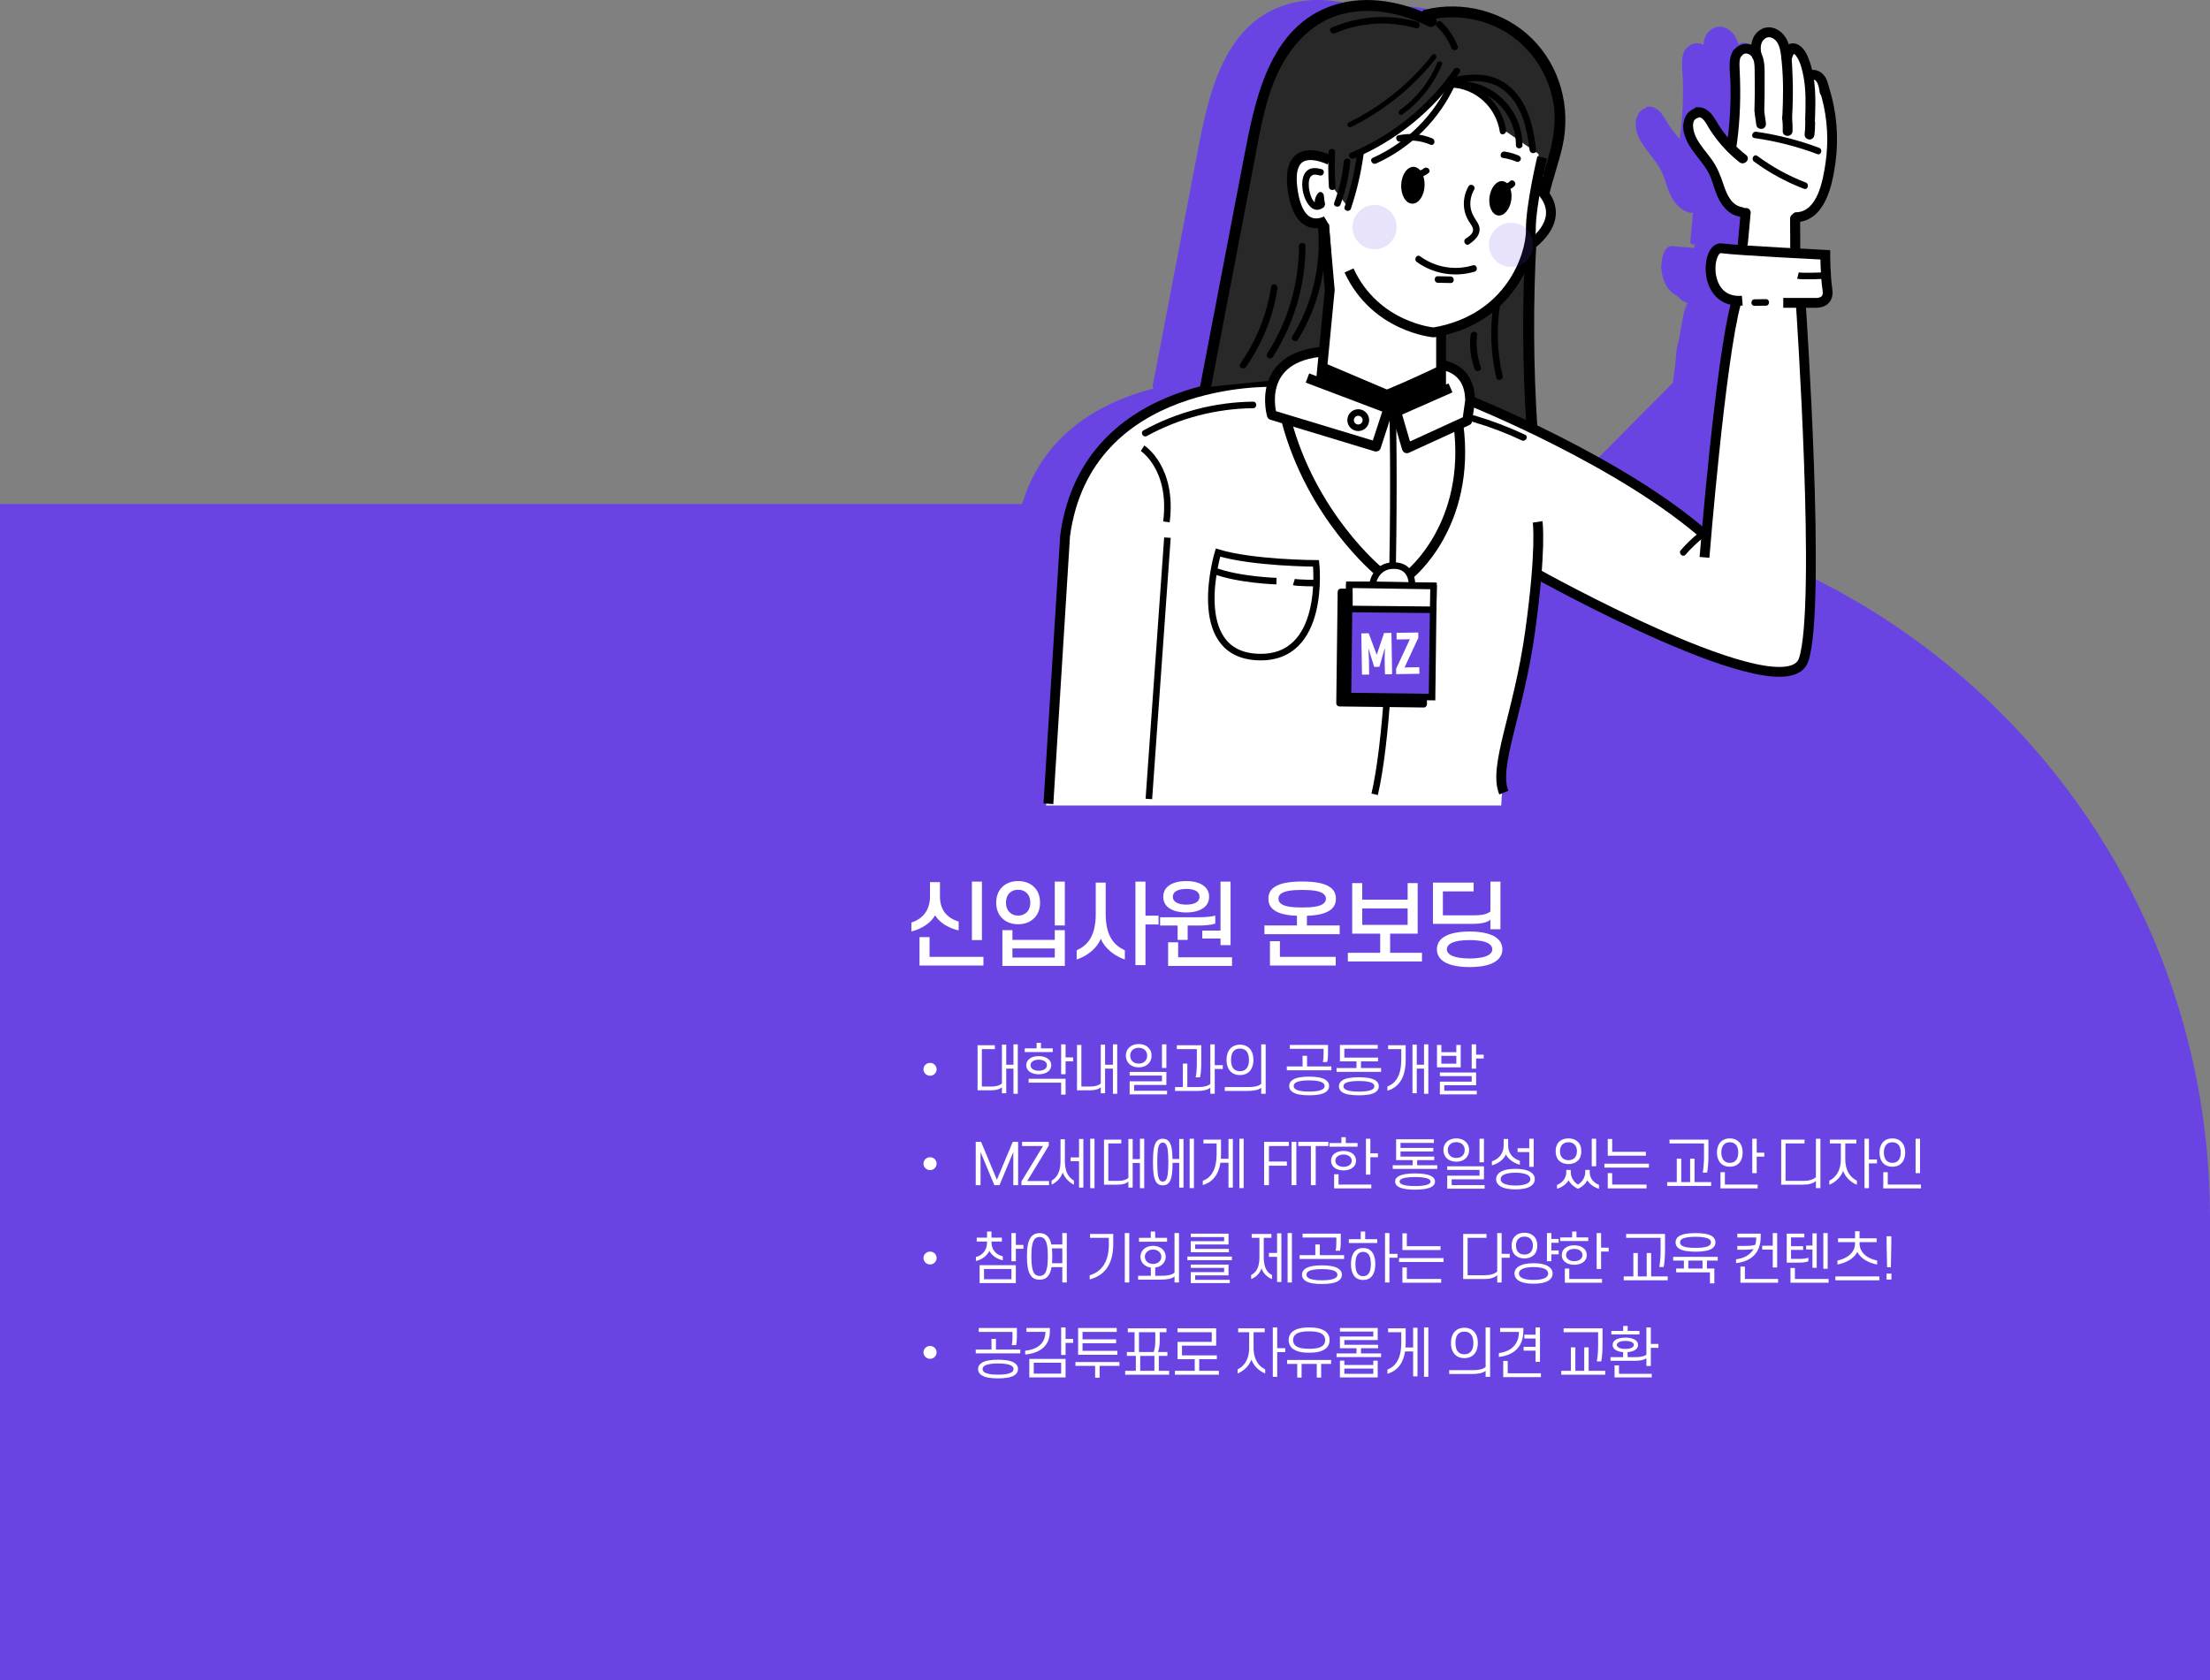 <svg width="960" height="730" viewBox="0 0 960 730" fill="none" xmlns="http://www.w3.org/2000/svg">
<rect x="0" y="0" width="960" height="730" fill="#808080" stroke="none"/>
<path d="M0 219H650C821.208 219 960 357.792 960 529V743H0V219Z" fill="#6A44E3"/>
<path d="M408.305 383.32V389.52C408.305 395.8 411.785 399 416.425 400.44V404.28C411.865 403.28 408.065 400.76 406.185 397.72C404.465 400.84 400.625 403.6 395.905 404.72V400.84C400.665 399.36 403.985 395.64 403.985 389.52V383.32H408.305ZM426.545 408.48H422.185V383.08H426.545V408.48ZM427.185 419.52H399.425V407.2H403.785V415.76H427.185V419.52ZM432.744 392.2C432.744 388.92 433.984 386.44 435.984 384.84C437.624 383.56 439.784 382.84 442.264 382.84C444.784 382.84 446.944 383.56 448.544 384.84C450.584 386.44 451.784 388.92 451.784 392.2C451.784 395.52 450.584 398 448.544 399.56C446.944 400.88 444.784 401.6 442.264 401.6C439.784 401.6 437.624 400.88 435.984 399.56C433.984 398 432.744 395.52 432.744 392.2ZM436.984 392.2C436.984 394.08 437.624 395.64 438.744 396.56C439.624 397.4 440.864 397.84 442.264 397.84C443.664 397.84 444.904 397.4 445.824 396.56C446.944 395.64 447.544 394.08 447.544 392.2C447.544 390.32 446.944 388.84 445.824 387.84C444.904 387.04 443.664 386.6 442.264 386.6C440.864 386.6 439.624 387.04 438.744 387.84C437.624 388.84 436.984 390.32 436.984 392.2ZM462.544 402.12H458.184V383.08H462.544V402.12ZM458.184 408.4V404.16H462.544V419.72H435.424V404.16H439.784V408.4H458.184ZM458.184 412.12H439.784V416.04H458.184V412.12ZM478.182 407.88C476.542 412.04 472.302 415.4 467.702 416.92V412.92C472.062 410.92 475.982 407.24 475.982 397.12V383.52H480.302V397.12C480.302 407.24 484.302 410.88 488.622 412.92V416.92C484.022 415.36 479.822 412 478.182 407.88ZM497.582 383.08V397.88H503.262V401.68H497.582V419.36H493.222V383.08H497.582ZM505.3 389.64C505.3 387.64 506.18 386.04 507.54 384.96C509.42 383.48 512.26 382.84 515.3 382.84C518.34 382.84 521.14 383.48 522.98 384.96C524.38 386.04 525.22 387.64 525.22 389.64C525.22 391.68 524.38 393.28 522.98 394.36C521.14 395.8 518.34 396.48 515.3 396.48C512.26 396.48 509.42 395.8 507.54 394.36C506.18 393.28 505.3 391.68 505.3 389.64ZM509.46 389.64C509.46 390.64 509.9 391.36 510.58 391.88C511.62 392.68 513.26 393.08 515.3 393.08C517.26 393.08 518.98 392.68 519.98 391.88C520.66 391.36 521.06 390.64 521.06 389.64C521.06 388.68 520.66 387.96 519.98 387.4C518.98 386.64 517.26 386.24 515.3 386.24C513.26 386.24 511.62 386.64 510.58 387.4C509.9 387.96 509.46 388.68 509.46 389.64ZM534.54 410.68H530.18V407.8H522.26V404.36H530.18V383.08H534.54V410.68ZM515.9 402.16V408.4H511.54V402.16H503.94V398.56H520.42C523.34 398.56 525.9 398.4 527.9 397.84V401.32C526.06 401.92 523.42 402.16 520.54 402.16H515.9ZM535.18 419.72H507.42V409.44H511.78V415.96H535.18V419.72ZM550.98 390.48C550.98 388.36 551.82 386.72 553.38 385.6C555.98 383.64 560.46 383.04 565.66 383.04C570.86 383.04 575.3 383.64 577.9 385.6C579.46 386.72 580.3 388.36 580.3 390.48C580.3 392.64 579.46 394.28 577.9 395.4C575.66 397.08 572.02 397.76 567.7 397.92V402.12H581.94V405.92H549.26V402.12H563.38V397.92C559.18 397.76 555.58 397.08 553.38 395.4C551.82 394.28 550.98 392.64 550.98 390.48ZM555.34 390.48C555.34 391.48 555.78 392.2 556.62 392.8C558.22 393.92 561.3 394.32 565.66 394.32C569.98 394.32 573.06 393.92 574.66 392.8C575.5 392.2 575.98 391.48 575.98 390.48C575.98 389.52 575.5 388.8 574.66 388.2C573.06 387.12 569.98 386.68 565.66 386.68C561.3 386.68 558.22 387.12 556.62 388.2C555.78 388.8 555.34 389.52 555.34 390.48ZM555.98 408.96V415.76H580.22V419.52H551.66V408.96H555.98ZM591.738 390.92H611.458V383.72H615.818V405.68H603.858V414H617.698V417.76H585.498V414H599.538V405.68H587.378V383.72H591.738V390.92ZM611.458 401.88V394.72H591.738V401.88H611.458ZM639.216 401.44H622.456V383.52H640.136V387.32H626.776V397.72H640.296C643.656 397.72 645.896 397.24 647.416 396.08V383.08H651.776V403.76H647.416V399.64C645.936 400.88 643.336 401.44 639.216 401.44ZM638.376 420.2C634.216 420.2 630.096 419.64 627.336 417.92C625.416 416.72 624.176 414.92 624.176 412.48C624.176 410.04 625.416 408.24 627.336 407.04C630.096 405.36 634.216 404.76 638.376 404.76C642.536 404.76 646.696 405.36 649.416 407.04C651.336 408.24 652.616 410.04 652.616 412.48C652.616 414.92 651.336 416.72 649.416 417.92C646.696 419.64 642.536 420.2 638.376 420.2ZM638.376 408.48C635.096 408.48 631.896 408.88 630.056 410C629.096 410.64 628.496 411.44 628.496 412.48C628.496 413.52 629.096 414.32 630.056 414.92C631.896 416.04 635.096 416.48 638.376 416.48C641.696 416.48 644.896 416.04 646.696 414.92C647.656 414.32 648.256 413.52 648.256 412.48C648.256 411.44 647.656 410.64 646.696 410C644.896 408.88 641.696 408.48 638.376 408.48Z" fill="white"/>
<path d="M406.856 464.616C406.856 466.152 405.608 467.424 404.024 467.424C402.416 467.424 401.144 466.152 401.144 464.616C401.144 463.104 402.416 461.832 404.024 461.832C405.608 461.832 406.856 463.104 406.856 464.616ZM430.448 473.76H424.64V454.176H432.152V455.856H426.512V472.104H430.784C432.728 472.104 434.24 471.672 435.224 470.808V453.912H437.096V462.648H440.24V453.792H442.112V475.272H440.24V464.328H437.096V475.032H435.224V472.392C434.264 473.328 432.632 473.76 430.448 473.76ZM445.111 457.128V455.52H450.295V453.12H452.191V455.52H457.303V457.128H445.111ZM447.655 462.84C447.655 463.512 447.943 464.088 448.495 464.496C449.143 464.976 450.103 465.264 451.207 465.264C452.311 465.264 453.295 464.976 453.943 464.496C454.471 464.088 454.783 463.512 454.783 462.84C454.783 462.192 454.471 461.616 453.943 461.208C453.295 460.728 452.311 460.44 451.207 460.44C450.103 460.44 449.143 460.728 448.495 461.208C447.943 461.616 447.655 462.192 447.655 462.84ZM445.783 462.84C445.783 461.616 446.359 460.632 447.343 459.936C448.279 459.288 449.623 458.904 451.207 458.904C452.815 458.904 454.135 459.288 455.095 459.936C456.079 460.632 456.655 461.616 456.655 462.84C456.655 464.088 456.079 465.048 455.095 465.744C454.135 466.416 452.815 466.8 451.207 466.8C449.623 466.8 448.279 466.416 447.343 465.744C446.359 465.048 445.783 464.088 445.783 462.84ZM462.871 453.792V459.456H466.159V461.16H462.871V466.776H460.951V453.792H462.871ZM446.839 468.744H462.871V475.632H460.951V470.424H446.839V468.744ZM473.382 473.76H467.838V454.032H469.734V472.104H473.718C475.662 472.104 477.174 471.672 478.158 470.808V453.912H480.03V462.648H483.438V453.792H485.31V475.272H483.438V464.328H480.03V475.032H478.158V472.392C477.222 473.328 475.566 473.76 473.382 473.76ZM489.077 458.712C489.077 457.008 489.773 455.712 490.877 454.824C491.837 454.056 493.157 453.648 494.645 453.648C496.133 453.648 497.453 454.056 498.413 454.824C499.517 455.712 500.213 457.008 500.213 458.712C500.213 460.392 499.517 461.712 498.413 462.6C497.453 463.368 496.133 463.776 494.645 463.776C493.157 463.776 491.837 463.368 490.877 462.6C489.773 461.712 489.077 460.392 489.077 458.712ZM490.949 458.712C490.949 459.816 491.357 460.68 492.053 461.28C492.701 461.856 493.589 462.144 494.645 462.144C495.677 462.144 496.589 461.856 497.237 461.28C497.909 460.68 498.317 459.816 498.317 458.712C498.317 457.608 497.909 456.744 497.237 456.144C496.589 455.592 495.677 455.28 494.645 455.28C493.589 455.28 492.701 455.592 492.053 456.144C491.357 456.744 490.949 457.608 490.949 458.712ZM506.669 464.04H504.749V453.792H506.669V464.04ZM492.653 471.432V473.952H506.957V475.512H490.709V469.848H504.749V467.352H490.709V465.768H506.669V471.432H492.653ZM519.892 462.408V455.856H511.204V454.176H521.812V462.12C521.812 464.232 521.62 466.632 521.284 468.12H519.388C519.7 466.632 519.892 464.352 519.892 462.408ZM513.82 462.144H515.764V472.344H520.78C522.916 472.344 524.716 471.864 525.748 470.976V453.792H527.668V462.816H531.172V464.496H527.668V475.248H525.748V472.608C524.692 473.544 522.796 474.024 520.492 474.024H510.436V472.344H513.82V462.144ZM532.803 460.536C532.803 458.232 533.475 456.408 534.795 455.256C535.731 454.392 537.099 453.912 538.635 453.912C540.171 453.912 541.515 454.392 542.475 455.256C543.795 456.408 544.467 458.232 544.467 460.536C544.467 462.816 543.795 464.64 542.475 465.816C541.515 466.68 540.171 467.136 538.635 467.136C537.099 467.136 535.731 466.68 534.795 465.816C533.475 464.64 532.803 462.816 532.803 460.536ZM534.747 460.536C534.747 462.264 535.155 463.704 536.043 464.544C536.691 465.144 537.555 465.456 538.635 465.456C539.691 465.456 540.579 465.144 541.203 464.544C542.115 463.704 542.547 462.264 542.547 460.536C542.547 458.808 542.115 457.368 541.203 456.528C540.579 455.904 539.691 455.616 538.635 455.616C537.555 455.616 536.691 455.904 536.043 456.528C535.155 457.368 534.747 458.808 534.747 460.536ZM549.795 475.272H547.851V472.632C546.651 473.688 544.419 474.024 541.683 474.024H532.035V472.344H542.379C544.491 472.344 546.555 472.056 547.851 470.976V453.792H549.795V475.272ZM574.947 458.016V455.736H560.283V454.032H576.867V457.944C576.867 459.12 576.747 460.536 576.531 461.472H574.635C574.851 460.512 574.947 459.144 574.947 458.016ZM558.987 465.048V463.392H565.827V458.76H567.771V463.392H578.331V465.048H558.987ZM560.019 471.888C560.019 470.592 560.667 469.704 561.771 469.056C563.283 468.192 565.707 467.808 568.683 467.808C571.635 467.808 574.083 468.192 575.595 469.056C576.699 469.704 577.347 470.592 577.347 471.888C577.347 473.136 576.699 474.072 575.595 474.696C574.083 475.584 571.635 475.92 568.683 475.92C565.707 475.92 563.283 475.584 561.771 474.696C560.667 474.072 560.019 473.136 560.019 471.888ZM561.963 471.888C561.963 472.488 562.275 472.968 562.851 473.328C563.931 474 565.947 474.312 568.683 474.312C571.395 474.312 573.411 474 574.491 473.328C575.091 472.968 575.403 472.488 575.403 471.888C575.403 471.264 575.091 470.808 574.491 470.424C573.411 469.752 571.395 469.44 568.683 469.44C565.947 469.44 563.931 469.752 562.851 470.424C562.275 470.808 561.963 471.264 561.963 471.888ZM598.466 455.688H583.97V459.552H598.61V461.184H591.194V464.088H599.93V465.744H580.586V464.088H589.25V461.184H582.05V454.032H598.466V455.688ZM581.618 472.008C581.618 470.832 582.17 469.968 583.226 469.344C584.69 468.48 587.09 468.072 590.282 468.072C593.474 468.072 595.85 468.48 597.314 469.344C598.37 469.968 598.946 470.832 598.946 472.008C598.946 473.16 598.37 474.048 597.314 474.696C595.85 475.56 593.474 475.92 590.282 475.92C587.09 475.92 584.69 475.56 583.226 474.696C582.17 474.048 581.618 473.16 581.618 472.008ZM583.562 472.008C583.562 472.56 583.85 473.016 584.402 473.352C585.458 474 587.426 474.312 590.282 474.312C593.138 474.312 595.106 474 596.162 473.352C596.738 473.016 597.002 472.56 597.002 472.008C597.002 471.48 596.738 471.024 596.162 470.664C595.106 470.016 593.138 469.704 590.282 469.704C587.426 469.704 585.458 470.016 584.402 470.664C583.85 471.024 583.562 471.48 583.562 472.008ZM608.689 460.608V455.856H602.977V454.176H610.609V460.512C610.609 467.592 608.113 472.296 602.689 473.928V472.056C606.457 470.76 608.689 466.872 608.689 460.608ZM620.449 475.272H618.577V464.328H615.433V475.032H613.561V453.912H615.433V462.648H618.577V453.792H620.449V475.272ZM626.112 457.2H632.616V454.032H634.512V463.776H624.216V454.032H626.112V457.2ZM632.616 462.192V458.784H626.112V462.192H632.616ZM641.208 453.792V458.256H644.496V459.936H641.208V464.352H639.288V453.792H641.208ZM627.384 471.552V473.952H641.496V475.512H625.464V469.992H639.288V467.592H625.464V466.032H641.208V471.552H627.384ZM406.856 505.616C406.856 507.152 405.608 508.424 404.024 508.424C402.416 508.424 401.144 507.152 401.144 505.616C401.144 504.104 402.416 502.832 404.024 502.832C405.608 502.832 406.856 504.104 406.856 505.616ZM434.168 514.976H431.936L425.936 500.576V514.976H423.848V496.16H426.176L433.04 512.624L439.928 496.16H442.256V514.976H440.168V500.576L434.168 514.976ZM443.718 513.32L453.078 497.984H443.982V496.16H455.574V497.816L446.214 513.176H455.694V514.976H443.718V513.32ZM461.643 509.456C460.947 511.592 459.195 513.608 456.819 514.76V512.984C459.027 511.664 460.683 509.336 460.683 504.488V495.032H462.579V504.488C462.579 509.36 464.259 511.64 466.491 513.008V514.784C464.139 513.608 462.387 511.592 461.643 509.456ZM470.595 516.032H468.723V504.56H465.051V502.904H468.723V494.912H470.595V516.032ZM475.443 516.272H473.571V494.792H475.443V516.272ZM485.378 514.76H479.57V495.176H487.082V496.856H481.442V513.104H485.714C487.658 513.104 489.17 512.672 490.154 511.808V494.912H492.026V503.648H495.17V494.792H497.042V516.272H495.17V505.328H492.026V516.032H490.154V513.392C489.194 514.328 487.562 514.76 485.378 514.76ZM500.833 504.944C500.833 499.904 501.313 497.096 502.633 495.728C503.233 495.128 504.049 494.792 505.081 494.792C506.137 494.792 506.977 495.128 507.553 495.728C508.777 496.976 509.257 499.4 509.329 503.6H512.233V494.912H514.105V516.032H512.233V505.28H509.353C509.329 510.104 508.873 512.816 507.553 514.136C506.977 514.76 506.137 515.048 505.081 515.048C504.049 515.048 503.233 514.76 502.633 514.136C501.313 512.792 500.833 509.984 500.833 504.944ZM502.705 504.944C502.705 509.432 502.969 511.832 503.833 512.864C504.169 513.224 504.577 513.416 505.081 513.416C505.609 513.416 506.041 513.224 506.353 512.864C507.217 511.832 507.505 509.432 507.505 504.944C507.505 500.48 507.217 498.056 506.353 497.048C506.041 496.664 505.609 496.472 505.081 496.472C504.577 496.472 504.169 496.664 503.833 497.048C502.969 498.056 502.705 500.48 502.705 504.944ZM518.641 516.248H516.769V494.792H518.641V516.248ZM528.48 501.608V496.856H522.768V495.176H530.4V501.512C530.4 502.208 530.376 502.856 530.328 503.504H533.64V494.912H535.536V516.032H533.64V505.208H530.136C529.368 510.248 526.896 513.608 522.48 514.928V513.056C526.248 511.76 528.48 507.872 528.48 501.608ZM540.24 516.248H538.368V494.792H540.24V516.248ZM549.12 514.976V496.16H559.848V497.984H551.208V504.704H559.008V506.528H551.208V514.976H549.12ZM563.127 496.16V514.976H561.039V496.16H563.127ZM563.948 497.984V496.16H577.028V497.984H571.532V514.976H569.444V497.984H563.948ZM577.51 498.248V496.664H582.694V494.12H584.59V496.664H589.702V498.248H577.51ZM580.054 504.344C580.054 505.112 580.39 505.712 580.942 506.192C581.614 506.72 582.55 507.008 583.606 507.008C584.662 507.008 585.622 506.72 586.294 506.192C586.846 505.712 587.182 505.112 587.182 504.344C587.182 503.576 586.846 502.952 586.294 502.496C585.622 501.944 584.662 501.656 583.606 501.656C582.55 501.656 581.614 501.944 580.942 502.496C580.39 502.952 580.054 503.576 580.054 504.344ZM578.182 504.344C578.182 503.048 578.734 501.968 579.694 501.248C580.654 500.504 582.046 500.096 583.606 500.096C585.19 500.096 586.558 500.504 587.542 501.248C588.502 501.968 589.054 503.048 589.054 504.344C589.054 505.616 588.502 506.696 587.542 507.416C586.558 508.16 585.19 508.568 583.606 508.568C582.046 508.568 580.654 508.16 579.694 507.416C578.734 506.696 578.182 505.616 578.182 504.344ZM595.27 494.792V501.128H598.558V502.832H595.27V510.392H593.35V494.792H595.27ZM581.446 510.224V514.712H595.678V516.368H579.526V510.224H581.446ZM608.374 500.336V502.544H623.014V504.08H615.598V506.312H624.334V507.896H604.99V506.312H613.654V504.08H606.454V495.032H622.87V496.616H608.374V498.8H622.606V500.336H608.374ZM606.022 513.392C606.022 512.288 606.67 511.52 607.774 510.968C609.262 510.2 611.686 509.864 614.686 509.864C617.686 509.864 620.11 510.2 621.598 510.968C622.702 511.52 623.35 512.288 623.35 513.392C623.35 514.496 622.702 515.312 621.598 515.84C620.11 516.608 617.686 516.92 614.686 516.92C611.686 516.92 609.262 516.608 607.774 515.84C606.67 515.312 606.022 514.496 606.022 513.392ZM607.966 513.392C607.966 513.872 608.254 514.232 608.758 514.496C609.838 515.096 611.926 515.36 614.686 515.36C617.47 515.36 619.51 515.096 620.59 514.496C621.142 514.232 621.406 513.872 621.406 513.392C621.406 512.96 621.142 512.576 620.59 512.288C619.51 511.712 617.47 511.448 614.686 511.448C611.926 511.448 609.838 511.712 608.758 512.288C608.254 512.576 607.966 512.96 607.966 513.392ZM627.021 499.712C627.021 498.008 627.717 496.712 628.821 495.824C629.781 495.056 631.101 494.648 632.589 494.648C634.077 494.648 635.397 495.056 636.357 495.824C637.461 496.712 638.157 498.008 638.157 499.712C638.157 501.392 637.461 502.712 636.357 503.6C635.397 504.368 634.077 504.776 632.589 504.776C631.101 504.776 629.781 504.368 628.821 503.6C627.717 502.712 627.021 501.392 627.021 499.712ZM628.893 499.712C628.893 500.816 629.301 501.68 629.997 502.28C630.645 502.856 631.533 503.144 632.589 503.144C633.621 503.144 634.533 502.856 635.181 502.28C635.853 501.68 636.261 500.816 636.261 499.712C636.261 498.608 635.853 497.744 635.181 497.144C634.533 496.592 633.621 496.28 632.589 496.28C631.533 496.28 630.645 496.592 629.997 497.144C629.301 497.744 628.893 498.608 628.893 499.712ZM644.613 505.04H642.693V494.792H644.613V505.04ZM630.597 512.432V514.952H644.901V516.512H628.653V510.848H642.693V508.352H628.653V506.768H644.613V512.432H630.597ZM655.124 494.912V497.72C655.124 501.416 657.476 503.504 660.212 504.368V506.096C657.428 505.352 655.148 503.624 654.14 501.632C653.3 503.672 650.996 505.568 648.068 506.36V504.608C650.9 503.72 653.18 501.32 653.18 497.72V494.912H655.124ZM666.212 507.008H664.292V500.576H659.228V498.92H664.292V494.792H666.212V507.008ZM658.292 516.8C655.676 516.8 653.252 516.44 651.692 515.408C650.588 514.712 649.916 513.704 649.916 512.36C649.916 511.016 650.588 510.008 651.692 509.288C653.252 508.28 655.676 507.872 658.292 507.872C660.908 507.872 663.356 508.28 664.916 509.288C665.996 510.008 666.692 511.016 666.692 512.36C666.692 513.704 665.996 514.712 664.916 515.408C663.356 516.44 660.908 516.8 658.292 516.8ZM658.292 509.552C656.06 509.552 654.044 509.888 652.868 510.632C652.244 511.064 651.86 511.64 651.86 512.36C651.86 513.056 652.244 513.632 652.868 514.064C654.044 514.808 656.06 515.144 658.292 515.144C660.524 515.144 662.564 514.808 663.716 514.064C664.388 513.632 664.772 513.056 664.772 512.36C664.772 511.64 664.388 511.064 663.716 510.632C662.564 509.888 660.524 509.552 658.292 509.552ZM675.763 500.216C675.763 498.32 676.363 496.856 677.467 495.92C678.427 495.08 679.771 494.648 681.331 494.648C682.891 494.648 684.211 495.08 685.147 495.92C686.299 496.856 686.899 498.32 686.899 500.216C686.899 502.112 686.299 503.6 685.147 504.536C684.211 505.352 682.891 505.808 681.331 505.808C679.771 505.808 678.427 505.352 677.467 504.536C676.363 503.6 675.763 502.112 675.763 500.216ZM677.635 500.216C677.635 501.512 678.043 502.544 678.739 503.216C679.387 503.792 680.251 504.128 681.331 504.128C682.387 504.128 683.275 503.792 683.899 503.216C684.619 502.544 685.003 501.512 685.003 500.216C685.003 498.944 684.619 497.912 683.899 497.24C683.275 496.64 682.387 496.328 681.331 496.328C680.251 496.328 679.387 496.64 678.739 497.24C678.043 497.912 677.635 498.944 677.635 500.216ZM693.355 506.744H691.435V494.792H693.355V506.744ZM685.459 516.536C683.803 515.84 682.099 514.328 681.379 512.84C680.587 514.352 678.547 515.912 676.339 516.536V514.832C678.475 514.088 680.371 512.072 680.371 509.288V508.352H682.315V509.264C682.315 511.736 683.803 513.728 685.435 514.712C687.091 513.728 688.627 511.736 688.627 509.264V508.352H690.547V509.288C690.547 512.072 692.371 514.04 694.579 514.832V516.536C692.371 515.912 690.355 514.376 689.515 512.84C688.819 514.328 687.187 515.792 685.459 516.536ZM700.314 494.912V500.48H714.954V502.16H698.394V494.912H700.314ZM696.93 507.344V505.664H716.274V507.344H696.93ZM700.314 509.744V514.712H715.242V516.368H698.394V509.744H700.314ZM740.202 502.856V496.856H725.226V495.176H742.122V502.496C742.122 504.944 741.93 507.632 741.546 509.528H739.65C739.986 507.68 740.202 505.088 740.202 502.856ZM734.178 503.456H736.098V513.632H743.298V515.312H724.194V513.632H728.37V503.456H730.314V513.632H734.178V503.456ZM745.841 500.792C745.841 498.68 746.489 497.048 747.617 495.992C748.577 495.128 749.849 494.648 751.409 494.648C752.993 494.648 754.265 495.128 755.201 495.992C756.353 497.048 756.977 498.68 756.977 500.792C756.977 502.928 756.353 504.56 755.201 505.616C754.265 506.504 752.993 506.96 751.409 506.96C749.849 506.96 748.577 506.504 747.617 505.616C746.489 504.56 745.841 502.928 745.841 500.792ZM747.713 500.792C747.713 502.328 748.121 503.528 748.889 504.32C749.513 504.944 750.353 505.28 751.409 505.28C752.465 505.28 753.305 504.944 753.929 504.32C754.673 503.528 755.081 502.328 755.081 500.792C755.081 499.256 754.673 498.056 753.929 497.264C753.305 496.664 752.465 496.328 751.409 496.328C750.353 496.328 749.513 496.664 748.889 497.264C748.121 498.056 747.713 499.256 747.713 500.792ZM763.097 494.792V500.864H766.385V502.568H763.097V509.744H761.177V494.792H763.097ZM749.273 509.336V514.712H763.505V516.368H747.353V509.336H749.273ZM783.28 514.76H773.728V495.176H783.88V496.856H775.624V513.104H783.616C785.8 513.104 787.72 512.528 788.824 511.496V494.792H790.768V516.248H788.824V513.104C787.768 514.184 785.68 514.76 783.28 514.76ZM794.872 495.176H806.392V496.856H801.568V503.624C801.568 509.12 804.088 511.784 806.608 513.008V514.784C803.824 513.704 801.544 511.352 800.632 508.76C799.72 511.352 797.344 513.752 794.632 514.784V513.008C797.104 511.832 799.648 509.12 799.648 503.624V496.856H794.872V495.176ZM811.84 494.792V503.816H815.344V505.496H811.84V516.272H809.92V494.792H811.84ZM816.447 500.792C816.447 498.68 817.095 497.048 818.223 495.992C819.159 495.128 820.455 494.648 822.015 494.648C823.575 494.648 824.871 495.128 825.783 495.992C826.935 497.048 827.583 498.68 827.583 500.792C827.583 502.928 826.935 504.56 825.783 505.616C824.871 506.504 823.575 506.96 822.015 506.96C820.455 506.96 819.159 506.504 818.223 505.616C817.095 504.56 816.447 502.928 816.447 500.792ZM818.319 500.792C818.319 502.328 818.727 503.528 819.495 504.32C820.119 504.944 820.959 505.28 822.015 505.28C823.071 505.28 823.911 504.944 824.535 504.32C825.279 503.528 825.687 502.328 825.687 500.792C825.687 499.256 825.279 498.056 824.535 497.264C823.911 496.664 823.071 496.328 822.015 496.328C820.959 496.328 820.119 496.664 819.495 497.264C818.727 498.056 818.319 499.256 818.319 500.792ZM834.039 509.744H832.119V494.792H834.039V509.744ZM834.447 516.368H818.079V509.336H820.023V514.712H834.447V516.368ZM406.856 546.616C406.856 548.152 405.608 549.424 404.024 549.424C402.416 549.424 401.144 548.152 401.144 546.616C401.144 545.104 402.416 543.832 404.024 543.832C405.608 543.832 406.856 545.104 406.856 546.616ZM424.28 537.784H428.768V535.12H430.688V537.784H435.2V539.464H430.688V539.752C430.688 543.328 432.992 545.296 435.584 545.872V547.624C432.992 547.048 430.784 545.512 429.776 543.52C428.792 545.56 426.584 547.384 423.92 547.912V546.16C426.584 545.56 428.768 543.376 428.768 539.752V539.464H424.28V537.784ZM441.272 535.792V540.928H444.56V542.608H441.272V548.008H439.352V535.792H441.272ZM425.528 557.512V549.736H441.272V557.512H425.528ZM439.352 551.392H427.448V555.856H439.352V551.392ZM455.167 545.944C455.167 542.296 454.831 539.68 453.751 538.432C453.247 537.808 452.503 537.472 451.591 537.472C450.703 537.472 449.959 537.808 449.407 538.432C448.375 539.68 448.015 542.296 448.015 545.944C448.015 549.568 448.375 552.208 449.407 553.48C449.959 554.104 450.703 554.416 451.591 554.416C452.503 554.416 453.247 554.104 453.751 553.48C454.831 552.208 455.167 549.568 455.167 545.944ZM446.095 545.944C446.095 541.912 446.575 538.936 448.015 537.304C448.855 536.32 450.079 535.792 451.591 535.792C453.079 535.792 454.327 536.32 455.167 537.304C455.911 538.12 456.391 539.296 456.679 540.76H461.455V535.792H463.399V557.248H461.455V550.576H456.775C456.487 552.304 455.983 553.648 455.167 554.584C454.327 555.592 453.079 556.048 451.591 556.048C450.079 556.048 448.855 555.592 448.015 554.584C446.575 552.928 446.095 549.952 446.095 545.944ZM456.943 542.44C457.039 543.496 457.087 544.672 457.087 545.944C457.087 547 457.063 547.984 456.991 548.896H461.455V542.44H456.943ZM481.663 540.712V537.856H473.503V536.176H483.583V540.52C483.583 548.656 480.415 554.056 473.359 555.928V554.128C478.951 552.448 481.663 547.768 481.663 540.712ZM490.543 535.792V557.248H488.599V535.792H490.543ZM501.798 535.12V537.856H506.958V539.536H494.766V537.856H499.878V535.12H501.798ZM497.31 546.088C497.31 547 497.694 547.744 498.294 548.296C498.942 548.872 499.854 549.208 500.886 549.208C501.918 549.208 502.83 548.872 503.478 548.296C504.078 547.744 504.462 547 504.462 546.088C504.462 545.152 504.078 544.408 503.478 543.88C502.83 543.28 501.918 542.944 500.886 542.944C499.854 542.944 498.942 543.28 498.294 543.88C497.694 544.408 497.31 545.152 497.31 546.088ZM495.414 546.088C495.414 544.624 496.038 543.4 497.022 542.584C498.006 541.792 499.398 541.336 500.886 541.336C502.374 541.336 503.766 541.792 504.726 542.584C505.734 543.4 506.358 544.624 506.358 546.088C506.358 547.552 505.734 548.752 504.726 549.568C503.982 550.192 502.95 550.624 501.822 550.768V554.344H504.726C506.838 554.344 508.902 554.056 510.198 552.976V535.792H512.142V557.272H510.198V554.632C508.998 555.688 506.766 556.024 504.03 556.024H494.382V554.344H499.902V550.768C498.798 550.6 497.79 550.192 497.022 549.568C496.038 548.752 495.414 547.552 495.414 546.088ZM519.173 540.76V542.656H533.813V544.12H517.253V539.32H531.749V537.52H517.253V536.032H533.669V540.76H519.173ZM515.789 547.552V545.992H535.133V547.552H515.789ZM519.173 554.152V556.096H534.197V557.512H517.253V552.76H531.749V550.912H517.253V549.472H533.669V554.152H519.173ZM543.724 536.176H552.292V537.856H548.956V546.208C548.956 550.984 550.492 553 552.556 554.008V555.784C550.252 554.92 548.668 553.072 547.996 551.104C547.372 553.096 545.764 554.896 543.484 555.76V554.008C545.5 552.952 547.084 551.008 547.084 546.208V537.856H543.724V536.176ZM551.212 546.112V544.408H554.74V535.912H556.612V557.032H554.74V546.112H551.212ZM561.196 557.248H559.324V535.792H561.196V557.248ZM580.491 540.016V537.736H565.827V536.032H582.411V539.944C582.411 541.12 582.291 542.536 582.075 543.472H580.179C580.395 542.512 580.491 541.144 580.491 540.016ZM564.531 547.048V545.392H571.371V540.76H573.315V545.392H583.875V547.048H564.531ZM565.563 553.888C565.563 552.592 566.211 551.704 567.315 551.056C568.827 550.192 571.251 549.808 574.227 549.808C577.179 549.808 579.627 550.192 581.139 551.056C582.243 551.704 582.891 552.592 582.891 553.888C582.891 555.136 582.243 556.072 581.139 556.696C579.627 557.584 577.179 557.92 574.227 557.92C571.251 557.92 568.827 557.584 567.315 556.696C566.211 556.072 565.563 555.136 565.563 553.888ZM567.507 553.888C567.507 554.488 567.819 554.968 568.395 555.328C569.475 556 571.491 556.312 574.227 556.312C576.939 556.312 578.955 556 580.035 555.328C580.635 554.968 580.947 554.488 580.947 553.888C580.947 553.264 580.635 552.808 580.035 552.424C578.955 551.752 576.939 551.44 574.227 551.44C571.491 551.44 569.475 551.752 568.395 552.424C567.819 552.808 567.507 553.264 567.507 553.888ZM591.098 535.12H593.018V538.432H598.25V540.112H585.914V538.432H591.098V535.12ZM588.77 549.232C588.77 551.344 589.178 552.88 590.042 553.744C590.594 554.248 591.29 554.536 592.13 554.536C592.97 554.536 593.666 554.248 594.218 553.744C595.082 552.88 595.49 551.344 595.49 549.232C595.49 547.144 595.082 545.584 594.218 544.744C593.666 544.24 592.97 543.952 592.13 543.952C591.29 543.952 590.594 544.24 590.042 544.744C589.178 545.584 588.77 547.144 588.77 549.232ZM586.85 549.232C586.85 546.52 587.57 544.528 588.842 543.4C589.682 542.656 590.81 542.272 592.13 542.272C593.45 542.272 594.578 542.656 595.418 543.4C596.69 544.528 597.41 546.52 597.41 549.232C597.41 551.968 596.69 553.936 595.418 555.064C594.578 555.808 593.45 556.168 592.13 556.168C590.81 556.168 589.682 555.808 588.842 555.064C587.57 553.936 586.85 551.968 586.85 549.232ZM603.554 535.792V544.816H607.058V546.496H603.554V557.272H601.634V535.792H603.554ZM611.113 535.912V541.48H625.753V543.16H609.193V535.912H611.113ZM607.729 548.344V546.664H627.073V548.344H607.729ZM611.113 550.744V555.712H626.041V557.368H609.193V550.744H611.113ZM644.857 555.76H635.593V536.176H645.721V537.856H637.513V554.104H645.169C647.377 554.104 649.273 553.528 650.377 552.472V535.792H652.297V544.816H655.801V546.496H652.297V557.272H650.377V554.08C649.345 555.16 647.233 555.76 644.857 555.76ZM656.64 541.216C656.64 539.32 657.264 537.856 658.368 536.92C659.304 536.08 660.648 535.648 662.208 535.648C663.792 535.648 665.088 536.08 666.048 536.92C667.176 537.856 667.776 539.32 667.776 541.216C667.776 543.112 667.176 544.6 666.048 545.536C665.088 546.352 663.792 546.808 662.208 546.808C660.648 546.808 659.304 546.352 658.368 545.536C657.264 544.6 656.64 543.112 656.64 541.216ZM658.512 541.216C658.512 542.512 658.92 543.544 659.616 544.216C660.264 544.792 661.128 545.128 662.208 545.128C663.264 545.128 664.176 544.792 664.776 544.216C665.496 543.544 665.88 542.512 665.88 541.216C665.88 539.944 665.496 538.912 664.776 538.24C664.176 537.64 663.264 537.328 662.208 537.328C661.128 537.328 660.264 537.64 659.616 538.24C658.92 538.912 658.512 539.944 658.512 541.216ZM673.896 538.336H677.064V540.016H673.896V543.328H677.064V545.032H673.896V548.008H671.976V535.792H673.896V538.336ZM657.864 553.36C657.864 552.112 658.464 551.128 659.472 550.432C660.96 549.376 663.336 548.872 666.168 548.872C669 548.872 671.376 549.376 672.84 550.432C673.848 551.128 674.448 552.112 674.448 553.36C674.448 554.608 673.848 555.592 672.84 556.312C671.376 557.344 669 557.8 666.168 557.8C663.336 557.8 660.96 557.344 659.472 556.312C658.464 555.592 657.864 554.608 657.864 553.36ZM659.808 553.36C659.808 554.032 660.168 554.632 660.84 555.088C661.872 555.808 663.744 556.144 666.168 556.144C668.568 556.144 670.44 555.808 671.52 555.088C672.168 554.632 672.504 554.032 672.504 553.36C672.504 552.664 672.168 552.064 671.52 551.632C670.44 550.912 668.568 550.552 666.168 550.552C663.744 550.552 661.872 550.912 660.84 551.632C660.168 552.064 659.808 552.664 659.808 553.36ZM677.735 539.248V537.664H682.919V535.12H684.815V537.664H689.927V539.248H677.735ZM680.279 545.344C680.279 546.112 680.615 546.712 681.167 547.192C681.839 547.72 682.775 548.008 683.831 548.008C684.887 548.008 685.847 547.72 686.519 547.192C687.071 546.712 687.407 546.112 687.407 545.344C687.407 544.576 687.071 543.952 686.519 543.496C685.847 542.944 684.887 542.656 683.831 542.656C682.775 542.656 681.839 542.944 681.167 543.496C680.615 543.952 680.279 544.576 680.279 545.344ZM678.407 545.344C678.407 544.048 678.959 542.968 679.919 542.248C680.879 541.504 682.271 541.096 683.831 541.096C685.415 541.096 686.783 541.504 687.767 542.248C688.727 542.968 689.279 544.048 689.279 545.344C689.279 546.616 688.727 547.696 687.767 548.416C686.783 549.16 685.415 549.568 683.831 549.568C682.271 549.568 680.879 549.16 679.919 548.416C678.959 547.696 678.407 546.616 678.407 545.344ZM695.495 535.792V542.128H698.783V543.832H695.495V551.392H693.575V535.792H695.495ZM681.671 551.224V555.712H695.903V557.368H679.751V551.224H681.671ZM721.342 543.856V537.856H706.366V536.176H723.262V543.496C723.262 545.944 723.07 548.632 722.686 550.528H720.79C721.126 548.68 721.342 546.088 721.342 543.856ZM715.318 544.456H717.238V554.632H724.438V556.312H705.334V554.632H709.51V544.456H711.454V554.632H715.318V544.456ZM727.845 539.824C727.845 538.72 728.325 537.832 729.213 537.232C730.629 536.224 733.125 535.792 736.509 535.792C739.893 535.792 742.389 536.224 743.805 537.232C744.669 537.832 745.173 538.72 745.173 539.824C745.173 540.952 744.669 541.792 743.805 542.44C742.389 543.424 739.893 543.88 736.509 543.88C733.125 543.88 730.629 543.424 729.213 542.44C728.325 541.792 727.845 540.952 727.845 539.824ZM729.789 539.824C729.789 540.4 730.077 540.904 730.605 541.264C731.685 541.936 733.701 542.224 736.509 542.224C739.293 542.224 741.333 541.936 742.389 541.264C742.941 540.904 743.229 540.4 743.229 539.824C743.229 539.248 742.941 538.768 742.389 538.408C741.333 537.712 739.293 537.4 736.509 537.4C733.701 537.4 731.685 537.712 730.605 538.408C730.077 538.768 729.789 539.248 729.789 539.824ZM739.557 551.2V547.744H733.389V551.2H739.557ZM731.469 551.2V547.744H726.813V546.112H746.157V547.744H741.477V551.2H744.693V557.632H742.773V552.856H728.109V551.2H731.469ZM762.909 537.712H754.677V536.032H764.829V537.376C764.829 544.36 760.749 548.104 754.125 548.848V547.192C757.701 546.736 760.317 545.224 761.733 542.704C760.749 542.92 759.429 543.016 757.965 543.016H754.677V541.36H758.037C759.837 541.36 761.445 541.216 762.477 540.88C762.765 539.944 762.909 538.864 762.909 537.712ZM771.981 550.744H770.061V542.968H765.477V541.288H770.061V535.792H771.981V550.744ZM772.389 557.368H756.021V550.336H757.965V555.712H772.389V557.368ZM778.004 541.48H783.26V543.112H778.004V547H781.868C783.116 547 784.484 546.856 785.54 546.496V548.032C784.508 548.44 783.116 548.632 781.796 548.632H776.132V536.032H783.788V537.664H778.004V541.48ZM784.556 542.92V541.216H787.316V535.912H789.164V550.888H787.316V542.92H784.556ZM792.044 551.296V535.792H793.916V551.296H792.044ZM794.324 557.368H777.764V550.96H779.684V555.712H794.324V557.368ZM806.803 544C805.339 546.808 802.027 548.728 798.163 549.448V547.72C802.099 546.928 805.819 544.48 805.819 540.232V539.728H798.427V538.048H805.819V534.976H807.763V538.048H815.203V539.728H807.763V540.232C807.763 544.48 811.387 546.928 815.395 547.72V549.448C811.483 548.728 808.243 546.76 806.803 544ZM797.275 556.312V554.632H816.379V556.312H797.275ZM821.562 540.448L821.37 550.624H819.738L819.522 540.448V537.16H821.562V540.448ZM821.61 553.384V555.976H819.498V553.384H821.61ZM406.856 587.616C406.856 589.152 405.608 590.424 404.024 590.424C402.416 590.424 401.144 589.152 401.144 587.616C401.144 586.104 402.416 584.832 404.024 584.832C405.608 584.832 406.856 586.104 406.856 587.616ZM439.808 581.016V578.736H425.144V577.032H441.728V580.944C441.728 582.12 441.608 583.536 441.392 584.472H439.496C439.712 583.512 439.808 582.144 439.808 581.016ZM423.848 588.048V586.392H430.688V581.76H432.632V586.392H443.192V588.048H423.848ZM424.88 594.888C424.88 593.592 425.528 592.704 426.632 592.056C428.144 591.192 430.568 590.808 433.544 590.808C436.496 590.808 438.944 591.192 440.456 592.056C441.56 592.704 442.208 593.592 442.208 594.888C442.208 596.136 441.56 597.072 440.456 597.696C438.944 598.584 436.496 598.92 433.544 598.92C430.568 598.92 428.144 598.584 426.632 597.696C425.528 597.072 424.88 596.136 424.88 594.888ZM426.824 594.888C426.824 595.488 427.136 595.968 427.712 596.328C428.792 597 430.808 597.312 433.544 597.312C436.256 597.312 438.272 597 439.352 596.328C439.952 595.968 440.264 595.488 440.264 594.888C440.264 594.264 439.952 593.808 439.352 593.424C438.272 592.752 436.256 592.44 433.544 592.44C430.808 592.44 428.792 592.752 427.712 593.424C427.136 593.808 426.824 594.264 426.824 594.888ZM454.111 578.712H445.879V577.032H456.055V578.256C456.055 584.904 451.831 587.904 445.327 588.576V586.896C450.727 586.344 454.111 583.656 454.111 578.712ZM462.871 576.792V581.784H466.159V583.488H462.871V588.744H460.951V576.792H462.871ZM447.127 598.512V590.472H462.871V598.512H447.127ZM460.951 592.128H449.047V596.856H460.951V592.128ZM485.094 578.736H470.238V581.976H484.83V583.656H470.238V586.968H485.358V588.672H468.318V577.032H485.094V578.736ZM467.166 593.496V591.816H486.27V593.496H477.654V598.632H475.71V593.496H467.166ZM502.997 587.472H507.101V589.152H503.381V595.632H507.869V597.312H488.765V595.632H493.397V589.152H489.509V587.472H492.845V578.856H489.917V577.176H506.693V578.856H503.765V582.528C503.765 584.304 503.525 586.32 502.997 587.472ZM501.461 589.152H495.293V595.632H501.461V589.152ZM494.765 578.856V587.472H501.125C501.653 586.248 501.845 584.328 501.845 582.72V578.856H494.765ZM513.436 584.712V588.936H528.58V590.592H520.924V595.632H529.468V597.312H510.364V595.632H518.98V590.592H511.516V583.056H526.372V578.856H511.516V577.176H528.292V584.712H513.436ZM537.844 577.176H549.364V578.856H544.54V585.624C544.54 591.12 547.06 593.784 549.58 595.008V596.784C546.796 595.704 544.516 593.352 543.604 590.76C542.692 593.352 540.316 595.752 537.604 596.784V595.008C540.076 593.832 542.62 591.12 542.62 585.624V578.856H537.844V577.176ZM554.812 576.792V585.816H558.316V587.496H554.812V598.272H552.892V576.792H554.812ZM559.779 582.288C559.779 580.584 560.523 579.192 561.819 578.352C563.451 577.248 565.707 576.792 568.683 576.792C571.659 576.792 573.915 577.248 575.547 578.352C576.819 579.192 577.563 580.584 577.563 582.288C577.563 583.968 576.819 585.36 575.547 586.224C573.915 587.328 571.659 587.784 568.683 587.784C565.707 587.784 563.451 587.328 561.819 586.224C560.523 585.36 559.779 583.968 559.779 582.288ZM561.699 582.288C561.699 583.32 562.107 584.232 562.899 584.832C564.051 585.696 565.971 586.08 568.683 586.08C571.371 586.08 573.315 585.696 574.443 584.832C575.235 584.232 575.643 583.32 575.643 582.288C575.643 581.232 575.235 580.344 574.443 579.744C573.315 578.856 571.371 578.472 568.683 578.472C565.971 578.472 564.051 578.856 562.899 579.744C562.107 580.344 561.699 581.232 561.699 582.288ZM559.107 592.632V590.928H578.211V592.632H573.891V598.584H571.995V592.632H565.395V598.584H563.499V592.632H559.107ZM583.97 582.264V584.328H598.61V585.84H591.194V588.072H599.93V589.68H580.586V588.072H589.25V585.84H582.05V580.728H596.546V578.592H582.05V577.032H598.466V582.264H583.97ZM582.05 591.24H583.97V593.088H596.546V591.24H598.466V598.512H582.05V591.24ZM596.546 596.952V594.672H583.97V596.952H596.546ZM608.689 583.608V578.856H602.977V577.176H610.609V583.512C610.609 584.208 610.585 584.856 610.537 585.504H613.849V576.912H615.745V598.032H613.849V587.208H610.345C609.577 592.248 607.105 595.608 602.689 596.928V595.056C606.457 593.76 608.689 589.872 608.689 583.608ZM620.449 598.248H618.577V576.792H620.449V598.248ZM630.288 583.536C630.288 581.232 630.96 579.408 632.28 578.256C633.216 577.392 634.584 576.912 636.12 576.912C637.656 576.912 639 577.392 639.96 578.256C641.28 579.408 641.952 581.232 641.952 583.536C641.952 585.816 641.28 587.64 639.96 588.816C639 589.68 637.656 590.136 636.12 590.136C634.584 590.136 633.216 589.68 632.28 588.816C630.96 587.64 630.288 585.816 630.288 583.536ZM632.232 583.536C632.232 585.264 632.64 586.704 633.528 587.544C634.176 588.144 635.04 588.456 636.12 588.456C637.176 588.456 638.064 588.144 638.688 587.544C639.6 586.704 640.032 585.264 640.032 583.536C640.032 581.808 639.6 580.368 638.688 579.528C638.064 578.904 637.176 578.616 636.12 578.616C635.04 578.616 634.176 578.904 633.528 579.528C632.64 580.368 632.232 581.808 632.232 583.536ZM647.28 598.272H645.336V595.632C644.136 596.688 641.904 597.024 639.168 597.024H629.52V595.344H639.864C641.976 595.344 644.04 595.056 645.336 593.976V576.792H647.28V598.272ZM659.807 578.736H651.647V577.032H661.727V578.256C661.727 585.192 657.671 588.864 651.095 589.608V587.928C656.519 587.232 659.807 584.016 659.807 578.736ZM662.159 581.616V579.936H667.031V576.792H668.951V591.744H667.031V586.872H661.847V585.216H667.031V581.616H662.159ZM669.359 598.368H652.991V591.336H654.935V596.712H669.359V598.368ZM694.199 584.856V578.856H679.223V577.176H696.119V584.496C696.119 586.944 695.927 589.632 695.543 591.528H693.647C693.983 589.68 694.199 587.088 694.199 584.856ZM688.175 585.456H690.095V595.632H697.295V597.312H678.191V595.632H682.367V585.456H684.311V595.632H688.175V585.456ZM707.038 576.12V578.304H712.15V579.84H699.958V578.304H705.094V576.12H707.038ZM702.334 584.376C702.334 584.76 702.502 585.096 702.838 585.36C703.462 585.864 704.614 586.128 706.03 586.128C707.446 586.128 708.598 585.864 709.222 585.36C709.558 585.096 709.726 584.76 709.726 584.376C709.726 583.992 709.558 583.656 709.222 583.416C708.598 582.888 707.446 582.648 706.03 582.648C704.614 582.648 703.462 582.888 702.838 583.416C702.502 583.656 702.334 583.992 702.334 584.376ZM700.51 584.376C700.51 583.56 700.87 582.888 701.518 582.384C702.478 581.616 704.134 581.208 706.03 581.208C707.926 581.208 709.582 581.616 710.542 582.384C711.19 582.888 711.55 583.56 711.55 584.376C711.55 585.216 711.19 585.864 710.542 586.392C709.75 587.016 708.502 587.4 707.014 587.52V589.704H710.518C712.582 589.704 714.286 589.272 715.174 588.672V576.792H717.094V583.968H720.406V585.648H717.094V593.544H715.174V590.16C714.142 590.928 712.51 591.288 710.062 591.288H699.598V589.704H705.07V587.52C703.582 587.424 702.31 587.016 701.518 586.392C700.87 585.864 700.51 585.216 700.51 584.376ZM717.502 598.512H701.35V593.28H703.27V596.928H717.502V598.512Z" fill="white"/>
<g clip-path="url(#clip0_969_2756)">
<path d="M630.707 349.044L631.16 341.239C631.335 342.013 631.554 342.742 631.838 343.435L636.215 308.364C634.581 314.965 633.078 320.764 632.057 325.812L632.312 321.384L636.273 307.875L636.215 308.356C636.353 307.787 636.499 307.204 636.645 306.62L638.425 300.544L638.994 296.656C640.577 289.588 642.101 281.805 643.283 273.256C644.684 263.102 645.559 254.91 646.084 248.374L648.054 249.381C653.575 252.401 667.727 260.009 684.285 267.909L687.458 269.528L689.836 270.52C700.668 275.561 712.179 280.514 722.785 284.285L725.418 285.386L727.118 285.78C735.499 288.559 743.114 290.448 749.125 290.864L750.934 291.28L752.137 290.944C755.464 290.872 758.119 290.186 759.913 288.778L762.809 287.968L765.712 263.525L764.757 197.379L762.999 167.997C762.204 152.241 761.416 139.739 761.08 134.501L763.56 130.964L765.172 130.621H767.208C767.208 130.621 769.753 130.81 771.322 129.315L772.263 129.118L772.999 123.377L771.54 113.377C771.475 111.225 771.475 109.752 771.475 109.752C771.475 109.752 766.019 109.482 758.863 109.095L758.834 108.351C759.388 108.198 759.855 107.709 759.855 106.885L759.804 94.754C771.008 93.587 773.933 78.794 775.188 69.705C776.676 58.895 775.779 47.742 772.452 37.34C772.394 37.158 772.328 36.983 772.27 36.8C771.949 35.093 771.431 33.445 770.271 32.081C768.987 30.571 767.149 29.878 765.231 30.177C764.903 28.725 764.501 27.281 763.998 25.866C763.043 23.189 761.562 19.673 758.571 18.732C757.477 18.389 756.295 18.513 755.398 19.257C755.34 19.301 755.296 19.352 755.245 19.403C754.895 18.185 754.442 17.032 753.837 15.975C751.97 12.729 747.914 10.431 744.274 12.24C741.349 13.684 740.16 16.493 739.992 19.454C737.505 18.207 734.412 18.645 732.311 21.249C732.275 21.249 732.246 21.249 732.209 21.241C731.399 22.467 730.867 23.969 730.721 25.786C730.488 28.674 730.896 31.628 730.991 34.517C731.078 37.238 731.1 39.966 731.042 42.694C730.925 48.617 730.451 54.533 729.656 60.405C728.088 58.669 726.629 56.831 725.309 54.883C722.931 51.382 721.027 46.166 715.986 46.319C715.447 46.334 715.075 46.597 714.856 46.947C711.267 48.194 710.056 52.286 710.64 55.809C711.398 60.368 714.44 64.111 717.197 67.648C718.831 69.756 720.472 71.886 721.661 74.286C723.077 77.138 723.762 80.297 724.951 83.244C726.673 87.533 729.685 91.661 734.514 92.5C734.857 92.559 735.156 92.508 735.411 92.384C735.032 96.505 734.653 100.634 734.273 104.755C734.157 106.031 735.251 106.498 736.119 106.155L735.951 107.738C731.567 107.432 728.059 107.147 726.439 106.914C723.645 106.513 721.698 110.736 721.683 115.653L721.464 116.207L721.727 117.068C722.055 121.612 724.047 126.412 728.533 128.571L730.809 130.752L732.537 131.452C731.494 135.406 730.458 140.745 729.437 146.953L728.38 151.439L727.679 158.661C727.329 161.162 726.986 163.745 726.651 166.363L686.189 207.117L664.656 194.636L654.713 190.391C651.54 188.786 648.462 187.269 645.537 185.854C643.794 159.31 643.619 132.685 644.961 106.119L645.449 103.916C646.281 103.172 647.018 102.443 647.682 101.713L650.964 99.197L653.182 93.025L650.811 82.77C652.423 75.847 654.939 69.107 656.457 62.156C660.031 45.772 655.428 28.383 643.414 16.471C633.377 6.521 619.007 1.743 605.068 2.969H605.053H605.038C602.617 3.18 600.21 3.574 597.839 4.158C597.197 4.318 596.891 4.778 596.832 5.274C584.855 0.204 571.171 -1.911 558.61 2.042C530.242 10.971 524.457 43.752 519.628 68.976C513.537 100.772 506.834 135.742 500.743 167.538C500.641 168.063 500.809 168.493 501.101 168.807C477.102 174.942 446.801 190.829 441.265 231.853L440.579 242.889L437.676 269.674L437.399 294.023L436.888 302.207L433 349.044H630.707ZM732.625 131.503L733.019 131.664L732.136 135.399L732.618 131.503H732.625Z" fill="#6A44E3"/>
<path d="M779.958 102.173L780.914 94.528L789.667 90.071L793.365 78.247L795.926 62.061L794.277 45.072L791.089 34.203L785.407 32.256L781.213 22.554L778.441 20.869L775.385 21.351L772.226 15.595L767.259 14.457L762.452 17.733L761.832 22.846L756.653 22.131L754.676 25.18L753.691 33.153L754.617 50.382L752.517 62.477L749.643 62.776L745.631 56.546L741.495 49.055L736.476 48.996L733.347 54.533L735.506 61.339L743.654 73.535L746.645 81.741L748.921 87.489L752.641 90.305L759.016 93.12L757.222 109.73L747.994 108.73L745.259 111.006L742.844 117.177L745.259 125.084L752.188 131.722L754.428 132.627L749.759 152.409L742.932 222.924L741.706 232.815L734.842 226.52L711.814 210.538L686.043 195.599L664.568 186.438L664.116 149.966L665.947 108.913L666.975 104.295L672.359 100.167L674.576 93.996L671.49 80.625L677.895 58.705L676.458 41.629L671.097 26.982L658.937 14.91L644.975 7.273L628.14 6.069L616.724 7.739L603.31 3.582L581.251 4.114L570.295 9.789L561.141 19.068L551.388 35.976L545.283 50.375L543.693 75.483L539.651 87.562L537.58 98.635L532.736 124.588L523.713 169.93L496.067 180.806L480.166 194.469L473.017 204.148L464.935 223.8L462.185 242.036L459.077 270.637L458.778 297.349L454.409 350H652.117L653.721 322.347L659.834 301.514L667.457 249.315L708.867 270.498L746.827 286.364L772.343 292.258L784.211 288.946L787.114 264.502L786.151 198.357L782.402 135.588L784.962 131.941L793.664 130.096L794.401 124.355L792.541 111.604L780.279 110.393L779.958 102.173Z" fill="white"/>
<path d="M553 165.969C553 165.969 472.083 163.102 462.666 232.822L455.423 349.256" stroke="black" stroke-width="4.267" stroke-miterlimit="10"/>
<path d="M675.867 62.856L672.023 76.387L668.303 75.614V66.89L652.97 56.262L648.929 46.735L640.898 39.871L631.233 36.158L625.259 41.133L619.029 47.122L603.302 59.252L592.113 65.861L589.341 76.387L585.438 89.809L578.538 80.858V69.246L566.845 67.415L562.352 70.369L560.557 80.311L562.643 87.876L566.305 95.411L573.614 97.512L577.327 97.701L578.326 111.006L574.562 152.708L558.165 158.646L551.658 165.415L524.056 168.209L546.975 45.451L554.517 26.661L564 14.414L580.267 3.8L599.137 2.983L617.439 7.397L626.455 3.932L647.63 8.469L664.517 19.068L675.437 38.529L677.997 51.447L675.867 62.856Z" fill="#282828"/>
<path d="M663.999 185.533L664.772 166.546V117.338L662.037 113.705L654.918 124.617L640.117 138.608L625.156 144.166L626.776 158.646L634.019 162.125L636.93 169.398L638.388 175.511" fill="#282828"/>
<path d="M656.497 86.825C657.065 82.71 655.406 79.082 652.792 78.721C650.178 78.361 647.599 81.403 647.031 85.518C646.463 89.632 648.121 93.26 650.735 93.621C653.349 93.982 655.929 90.939 656.497 86.825Z" fill="black"/>
<path d="M618.825 80.718C619.019 76.299 616.903 72.617 614.098 72.493C611.293 72.37 608.861 75.852 608.666 80.271C608.472 84.69 610.588 88.373 613.394 88.496C616.199 88.62 618.63 85.137 618.825 80.718Z" fill="black"/>
<path d="M576.211 95.877C576.211 95.877 564.015 103.121 561.396 81.522C558.777 59.916 577.641 69.559 577.641 69.559" stroke="black" stroke-width="4.267" stroke-linejoin="round"/>
<path d="M669.893 68.407C669.893 68.407 664.86 89.415 664.984 99.962C665.101 110.51 656.34 138.739 622.786 144.436C622.786 144.436 597.46 142.314 585.993 117.513" stroke="black" stroke-width="4.267" stroke-linejoin="round"/>
<path d="M616.877 111.371C623.53 116.193 631.904 117.659 639.782 115.295C641.54 114.77 642.291 117.513 640.54 118.038C632.006 120.598 622.662 119.059 615.44 113.822C613.974 112.757 615.389 110.284 616.877 111.364V111.371Z" fill="black"/>
<path d="M624.602 120.022C626.44 120.058 628.278 120.102 630.117 120.139C631.948 120.175 631.955 123.027 630.117 122.984C628.278 122.947 626.44 122.903 624.602 122.867C622.771 122.83 622.764 119.978 624.602 120.022Z" fill="black"/>
<path d="M653.619 65.868C655.691 66.182 657.682 66.736 659.608 67.546C660.323 67.845 660.819 68.487 660.6 69.297C660.425 69.968 659.557 70.588 658.849 70.289C656.916 69.479 654.932 68.925 652.861 68.611C651.059 68.341 651.825 65.598 653.619 65.868Z" fill="black"/>
<path d="M607.519 58.771C612.493 57.764 617.483 58.173 622.173 60.128C623.836 60.821 623.107 63.578 621.414 62.87C617.184 61.105 612.771 60.602 608.27 61.514C606.483 61.878 605.717 59.136 607.511 58.771H607.519Z" fill="black"/>
<path d="M651.642 80.785C651.869 79.961 652.627 79.684 653.393 79.793C654.319 79.924 655.217 79.458 655.837 78.808C657.091 77.474 659.105 79.487 657.85 80.822C656.479 82.288 654.589 82.806 652.642 82.543C651.883 82.441 651.46 81.463 651.65 80.792L651.642 80.785Z" fill="black"/>
<path d="M614.93 74.147C616.192 74.359 617.534 73.994 618.519 73.17C619.912 72.003 621.94 74.009 620.532 75.183C618.701 76.715 616.527 77.291 614.178 76.89C612.377 76.584 613.143 73.841 614.937 74.147H614.93Z" fill="black"/>
<path d="M636.733 103.646C637.827 102.917 639.096 102.158 639.643 100.918C640.249 99.539 639.614 98.489 638.833 97.358C637.674 95.673 636.747 93.966 636.273 91.96C635.39 88.197 635.996 84.323 637.892 80.982C638.797 79.392 641.255 80.822 640.351 82.419C639.06 84.688 638.483 87.234 638.768 89.845C639.052 92.456 640.321 94.36 641.686 96.512C644.275 100.568 641.598 103.828 638.162 106.112C636.631 107.133 635.208 104.667 636.725 103.653L636.733 103.646Z" fill="black"/>
<path d="M625.988 143.809V171.054" stroke="black" stroke-width="4.267" stroke-miterlimit="10"/>
<path d="M573.716 166.546L577.633 125.981L575.11 97.424" stroke="black" stroke-width="4.267" stroke-miterlimit="10"/>
<path d="M664.087 107.133C683.701 92.464 667.274 80.858 667.274 80.858" stroke="black" stroke-width="4.267" stroke-linejoin="round"/>
<path d="M586.737 66.408C604.769 58.785 620.415 46.181 631.59 30.096C632.626 28.601 635.099 30.023 634.048 31.533C622.603 48.011 606.665 61.054 588.174 68.866C586.503 69.574 585.052 67.123 586.737 66.408Z" fill="black"/>
<path d="M584.089 89.889C586.678 82.157 588.517 74.228 589.604 66.153C589.844 64.344 592.587 65.117 592.346 66.912C591.259 74.994 589.414 82.923 586.832 90.647C586.255 92.376 583.505 91.632 584.089 89.889Z" fill="black"/>
<path d="M579.574 88.087C581.718 82.317 583.133 76.35 583.717 70.216C583.892 68.407 586.737 68.392 586.562 70.216C585.949 76.606 584.548 82.828 582.316 88.846C581.682 90.545 578.932 89.808 579.574 88.087Z" fill="black"/>
<path d="M577.101 66.087C577.174 64.264 580.019 64.256 579.946 66.087C579.741 71.12 579.793 76.153 580.099 81.187C580.208 83.017 577.364 83.01 577.254 81.187C576.955 76.153 576.904 71.128 577.101 66.087Z" fill="black"/>
<path d="M561.374 146.151C570.047 132.072 573.95 115.565 572.549 99.087C572.396 97.263 575.241 97.271 575.394 99.087C576.831 116.025 572.739 133.116 563.825 147.588C562.87 149.141 560.404 147.719 561.367 146.151H561.374Z" fill="black"/>
<path d="M648.965 131.131C649.272 129.329 652.014 130.095 651.708 131.89C649.928 142.343 650.293 153 652.737 163.314C653.16 165.094 650.417 165.852 649.994 164.073C647.426 153.24 647.098 142.109 648.965 131.138V131.131Z" fill="black"/>
<path d="M638.79 145.523C638.994 143.721 641.839 143.699 641.634 145.523C641.095 150.323 641.627 154.977 643.247 159.521C643.859 161.25 641.117 161.994 640.504 160.28C638.804 155.524 638.221 150.542 638.79 145.523Z" fill="black"/>
<path d="M628.971 34.218C638.644 31.541 648.914 31.037 656.661 38.412C663.977 45.371 666.136 55.561 667.282 65.197C667.5 67.013 664.648 66.999 664.437 65.197C663.408 56.546 661.512 47.333 655.151 40.914C648.134 33.838 638.651 34.488 629.723 36.96C627.958 37.449 627.199 34.706 628.964 34.218H628.971Z" fill="black"/>
<path d="M631.028 35.327C647.295 33.861 661.3 46.808 661.344 63.089C661.344 64.92 658.499 64.92 658.499 63.089C658.463 48.245 645.756 36.844 631.028 38.172C629.205 38.339 629.219 35.487 631.028 35.327Z" fill="black"/>
<path d="M630.182 35.108C642.291 35.691 652.394 44.532 654.268 56.575C654.546 58.37 651.803 59.136 651.526 57.334C649.855 46.567 641.131 38.485 630.19 37.953C628.366 37.865 628.359 35.02 630.19 35.108H630.182Z" fill="black"/>
<path d="M619.241 5.128C635.274 1.196 653.028 5.755 664.816 17.441C676.83 29.353 681.433 46.743 677.858 63.126C676.246 70.515 673.496 77.663 671.906 85.046C671.264 84.345 670.528 83.733 669.747 83.251C669.645 83.185 669.543 83.134 669.441 83.083C670.498 78.553 671.921 74.089 673.227 69.611C675.619 61.39 677.158 53.111 675.714 44.562C673.008 28.631 662.095 14.946 646.828 9.403C638.228 6.28 628.891 5.704 619.999 7.878C618.219 8.316 617.461 5.573 619.241 5.135V5.128Z" fill="black"/>
<path d="M619.241 5.128C635.274 1.196 653.028 5.755 664.816 17.441C676.83 29.353 681.433 46.743 677.858 63.126C676.246 70.515 673.496 77.663 671.906 85.046C671.264 84.345 670.528 83.733 669.747 83.251C669.645 83.185 669.543 83.134 669.441 83.083C670.498 78.553 671.921 74.089 673.227 69.611C675.619 61.39 677.158 53.111 675.714 44.562C673.008 28.631 662.095 14.946 646.828 9.403C638.228 6.28 628.891 5.704 619.999 7.878C618.219 8.316 617.461 5.573 619.241 5.135V5.128Z" stroke="black" stroke-width="1.897"/>
<path d="M666.931 186.897C665.939 186.474 664.969 186.014 663.999 185.54C662.285 158.653 662.154 131.678 663.613 104.776C664.189 104.55 664.78 104.353 665.378 104.207C665.764 104.113 666.136 104.032 666.501 103.952C664.977 131.583 665.115 159.28 666.931 186.897Z" fill="black"/>
<path d="M666.931 186.897C665.939 186.474 664.969 186.014 663.999 185.54C662.285 158.653 662.154 131.678 663.613 104.776C664.189 104.55 664.78 104.353 665.378 104.207C665.764 104.113 666.136 104.032 666.501 103.952C664.977 131.583 665.115 159.28 666.931 186.897Z" stroke="black" stroke-width="1.897"/>
<path d="M522.152 168.508C528.243 136.712 534.947 101.742 541.037 69.946C545.866 44.722 551.643 11.941 580.019 3.012C594.06 -1.408 609.503 1.751 622.399 8.155C624.04 8.972 622.596 11.423 620.962 10.613C609.393 4.873 595.702 1.896 582.966 5.135C570.346 8.345 561.09 17.849 555.276 29.163C548.813 41.746 546.588 56.021 543.955 69.771C541.059 84.899 538.163 100.028 535.268 115.157C532.014 132.138 528.148 152.285 524.895 169.259C524.552 171.054 521.809 170.295 522.152 168.501V168.508Z" fill="black"/>
<path d="M522.152 168.508C528.243 136.712 534.947 101.742 541.037 69.946C545.866 44.722 551.643 11.941 580.019 3.012C594.06 -1.408 609.503 1.751 622.399 8.155C624.04 8.972 622.596 11.423 620.962 10.613C609.393 4.873 595.702 1.896 582.966 5.135C570.346 8.345 561.09 17.849 555.276 29.163C548.813 41.746 546.588 56.021 543.955 69.771C541.059 84.899 538.163 100.028 535.268 115.157C532.014 132.138 528.148 152.285 524.895 169.259C524.552 171.054 521.809 170.295 522.152 168.501V168.508Z" stroke="black" stroke-width="1.897"/>
<path d="M550.433 153.649C559.412 139.724 564.219 123.516 564.248 106.943C564.248 105.112 567.1 105.112 567.093 106.943C567.064 123.99 562.133 140.76 552.891 155.086C551.899 156.618 549.433 155.195 550.433 153.649Z" fill="black"/>
<path d="M538.769 158.018C545.757 148.01 550.316 136.631 552.198 124.566C552.482 122.764 555.225 123.53 554.941 125.325C553.029 137.594 548.332 149.272 541.227 159.455C540.184 160.943 537.718 159.528 538.769 158.018Z" fill="black"/>
<path d="M626.2 9.548C629.314 12.524 631.634 16.069 633.195 20.074C633.859 21.781 631.109 22.517 630.452 20.832C629.074 17.295 626.936 14.18 624.186 11.561C622.859 10.292 624.872 8.286 626.2 9.548Z" fill="black"/>
<path d="M578.494 11.985C590.275 6.915 603.375 5.988 615.725 9.504C617.483 10.008 616.739 12.75 614.966 12.247C603.405 8.957 590.982 9.679 579.924 14.435C578.261 15.15 576.809 12.699 578.487 11.977L578.494 11.985Z" fill="black"/>
<path d="M567.946 164.248L603.091 177.56L597.715 194.053L552.475 180.339C552.475 180.339 544.962 154.794 575.678 152.708" stroke="black" stroke-width="4.267" stroke-linejoin="round"/>
<path d="M626.032 158.646C626.032 158.646 638.585 159.266 638.585 174.117L637.375 182.754L611.129 194.782L606.497 178.932L630.087 168.544" stroke="black" stroke-width="4.267" stroke-linejoin="round"/>
<path d="M638.585 174.11C638.585 174.11 705.023 200.669 741.838 233.61" stroke="black" stroke-width="4.267" stroke-miterlimit="10"/>
<path d="M740.415 242.181C740.415 242.181 747.308 156.246 754.136 131.605" stroke="black" stroke-width="4.267" stroke-miterlimit="10"/>
<path d="M782.3 132.816C782.3 132.816 791.206 263.561 783.489 286.685C775.771 309.815 666.975 248.972 666.975 248.972" stroke="black" stroke-width="4.267" stroke-miterlimit="10"/>
<path d="M667.924 226.761C667.924 226.761 669.681 238.096 664.692 274.218C659.703 310.333 648.535 332.923 653.247 344.398" stroke="black" stroke-width="4.267" stroke-miterlimit="10"/>
<path d="M496.315 194.775C496.315 194.775 509.635 203.302 506.688 226.761" stroke="black" stroke-width="2.845" stroke-miterlimit="10"/>
<path d="M507.118 233.61L499.051 347.162" stroke="black" stroke-width="2.845" stroke-miterlimit="10"/>
<path d="M590.005 185.876C591.838 185.876 593.324 184.39 593.324 182.557C593.324 180.724 591.838 179.238 590.005 179.238C588.172 179.238 586.686 180.724 586.686 182.557C586.686 184.39 588.172 185.876 590.005 185.876Z" stroke="black" stroke-width="2.845" stroke-linejoin="round"/>
<path d="M781.198 95.082L781.257 107.862C781.264 109.897 778.419 109.897 778.412 107.862L778.353 95.082C778.346 93.047 781.191 93.047 781.198 95.082Z" fill="black"/>
<path d="M781.198 95.082L781.257 107.862C781.264 109.897 778.419 109.897 778.412 107.862L778.353 95.082C778.346 93.047 781.191 93.047 781.198 95.082Z" stroke="black" stroke-width="1.503"/>
<path d="M755.661 105.725C756.062 101.355 756.463 96.993 756.864 92.624C757.046 90.618 759.899 90.596 759.709 92.624C759.308 96.993 758.907 101.355 758.505 105.725C758.323 107.731 755.471 107.753 755.661 105.725Z" fill="black"/>
<path d="M755.661 105.725C756.062 101.355 756.463 96.993 756.864 92.624C757.046 90.618 759.899 90.596 759.709 92.624C759.308 96.993 758.907 101.355 758.505 105.725C758.323 107.731 755.471 107.753 755.661 105.725Z" stroke="black" stroke-width="1.503"/>
<path d="M736.542 47.807C738.307 47.297 739.059 50.039 737.301 50.55C733.172 51.746 734.923 57.757 736.294 60.361C738.081 63.753 740.714 66.598 742.946 69.683C745.39 73.06 746.747 76.686 748.06 80.61C749.511 84.95 751.641 89.852 756.66 90.72C758.462 91.034 757.696 93.776 755.901 93.463C751.072 92.624 748.06 88.495 746.338 84.206C745.149 81.259 744.471 78.108 743.049 75.249C741.86 72.849 740.218 70.719 738.584 68.611C735.834 65.073 732.785 61.324 732.027 56.772C731.429 53.147 732.712 48.916 736.542 47.8V47.807Z" fill="black"/>
<path d="M736.542 47.807C738.307 47.297 739.059 50.039 737.301 50.55C733.172 51.746 734.923 57.757 736.294 60.361C738.081 63.753 740.714 66.598 742.946 69.683C745.39 73.06 746.747 76.686 748.06 80.61C749.511 84.95 751.641 89.852 756.66 90.72C758.462 91.034 757.696 93.776 755.901 93.463C751.072 92.624 748.06 88.495 746.338 84.206C745.149 81.259 744.471 78.108 743.049 75.249C741.86 72.849 740.218 70.719 738.584 68.611C735.834 65.073 732.785 61.324 732.027 56.772C731.429 53.147 732.712 48.916 736.542 47.8V47.807Z" stroke="black" stroke-width="1.422"/>
<path d="M737.381 47.289C742.421 47.136 744.325 52.352 746.703 55.853C749.825 60.463 753.691 64.482 758.053 67.925C759.49 69.056 757.462 71.062 756.04 69.939C752.429 67.086 749.183 63.848 746.36 60.208C745.127 58.618 743.975 56.969 742.925 55.255C741.604 53.11 740.342 50.047 737.381 50.142C735.55 50.2 735.55 47.348 737.381 47.297V47.289Z" fill="black"/>
<path d="M737.381 47.289C742.421 47.136 744.325 52.352 746.703 55.853C749.825 60.463 753.691 64.482 758.053 67.925C759.49 69.056 757.462 71.062 756.04 69.939C752.429 67.086 749.183 63.848 746.36 60.208C745.127 58.618 743.975 56.969 742.925 55.255C741.604 53.11 740.342 50.047 737.381 50.142C735.55 50.2 735.55 47.348 737.381 47.297V47.289Z" stroke="black" stroke-width="1.422"/>
<path d="M780.345 92.953C790.207 92.559 792.556 78.517 793.694 70.953C795.101 61.587 794.554 51.892 792.169 42.731C791.972 41.965 791.753 41.184 791.52 40.396C792.22 39.485 792.782 38.449 793.11 37.201C793.168 36.983 793.212 36.764 793.249 36.545C793.453 37.129 793.657 37.719 793.847 38.318C797.173 48.719 798.07 59.872 796.582 70.683C795.298 80.005 792.264 95.323 780.345 95.805C778.514 95.878 778.514 93.033 780.345 92.96V92.953Z" fill="black"/>
<path d="M780.345 92.953C790.207 92.559 792.556 78.517 793.694 70.953C795.101 61.587 794.554 51.892 792.169 42.731C791.972 41.965 791.753 41.184 791.52 40.396C792.22 39.485 792.782 38.449 793.11 37.201C793.168 36.983 793.212 36.764 793.249 36.545C793.453 37.129 793.657 37.719 793.847 38.318C797.173 48.719 798.07 59.872 796.582 70.683C795.298 80.005 792.264 95.323 780.345 95.805C778.514 95.878 778.514 93.033 780.345 92.96V92.953Z" stroke="black" stroke-width="1.422"/>
<path d="M750.934 62.287C751.802 56.116 752.312 49.894 752.429 43.664C752.48 40.936 752.466 38.215 752.378 35.487C752.283 32.599 751.875 29.644 752.108 26.756C752.254 24.939 752.787 23.444 753.596 22.211C754.566 22.299 755.544 22.394 756.514 22.496C756.521 22.591 756.536 22.693 756.543 22.788C756.419 22.919 756.295 23.05 756.186 23.196C754.676 25.166 754.851 27.843 754.968 30.192C755.529 41.206 755.223 52.104 753.684 63.038C753.428 64.847 750.686 64.074 750.941 62.28L750.934 62.287Z" fill="black"/>
<path d="M750.934 62.287C751.802 56.116 752.312 49.894 752.429 43.664C752.48 40.936 752.466 38.215 752.378 35.487C752.283 32.599 751.875 29.644 752.108 26.756C752.254 24.939 752.787 23.444 753.596 22.211C754.566 22.299 755.544 22.394 756.514 22.496C756.521 22.591 756.536 22.693 756.543 22.788C756.419 22.919 756.295 23.05 756.186 23.196C754.676 25.166 754.851 27.843 754.968 30.192C755.529 41.206 755.223 52.104 753.684 63.038C753.428 64.847 750.686 64.074 750.941 62.28L750.934 62.287Z" stroke="black" stroke-width="1.422"/>
<path d="M753.487 22.474C756.799 18.01 762.889 19.33 764.83 24.327C766.113 27.631 765.778 31.555 765.814 35.035C765.865 39.426 765.814 43.817 765.661 48.201C765.596 50.025 762.751 50.039 762.816 48.201C762.999 42.869 763.035 37.544 762.926 32.212C762.875 29.827 763.086 27.026 761.963 24.845C760.759 22.496 757.71 21.533 755.945 23.911C754.866 25.363 752.393 23.947 753.487 22.474Z" fill="black"/>
<path d="M753.487 22.474C756.799 18.01 762.889 19.33 764.83 24.327C766.113 27.631 765.778 31.555 765.814 35.035C765.865 39.426 765.814 43.817 765.661 48.201C765.596 50.025 762.751 50.039 762.816 48.201C762.999 42.869 763.035 37.544 762.926 32.212C762.875 29.827 763.086 27.026 761.963 24.845C760.759 22.496 757.71 21.533 755.945 23.911C754.866 25.363 752.393 23.947 753.487 22.474Z" stroke="black" stroke-width="1.422"/>
<path d="M765.661 13.217C769.308 11.416 773.357 13.706 775.224 16.952C777.792 21.416 777.697 27.639 777.938 32.628C778.237 38.814 778.076 45.007 777.763 51.192C777.668 53.016 774.823 53.023 774.918 51.192C775.334 43.008 775.472 34.787 774.648 26.617C774.283 23.029 774.021 17.981 770.439 16.004C768.433 14.895 766.31 15.559 765.078 17.441C763.859 19.301 764.02 21.65 764.458 23.714C764.837 25.501 762.094 26.267 761.715 24.473C760.825 20.3 761.401 15.318 765.661 13.21V13.217Z" fill="black"/>
<path d="M765.661 13.217C769.308 11.416 773.357 13.706 775.224 16.952C777.792 21.416 777.697 27.639 777.938 32.628C778.237 38.814 778.076 45.007 777.763 51.192C777.668 53.016 774.823 53.023 774.918 51.192C775.334 43.008 775.472 34.787 774.648 26.617C774.283 23.029 774.021 17.981 770.439 16.004C768.433 14.895 766.31 15.559 765.078 17.441C763.859 19.301 764.02 21.65 764.458 23.714C764.837 25.501 762.094 26.267 761.715 24.473C760.825 20.3 761.401 15.318 765.661 13.21V13.217Z" stroke="black" stroke-width="1.422"/>
<path d="M775.02 24.283C776.048 23.16 775.479 21.321 776.785 20.242C777.682 19.498 778.864 19.374 779.958 19.716C782.949 20.65 784.437 24.173 785.385 26.851C788.237 34.845 787.975 43.54 787.705 51.892C787.647 53.716 784.802 53.73 784.86 51.892C785.064 45.59 785.298 39.178 784.087 32.956C783.54 30.14 782.803 27.055 781.286 24.589C780.483 23.291 779.192 21.693 778.273 23.648C777.799 24.655 777.843 25.421 777.033 26.303C775.793 27.653 773.78 25.64 775.02 24.29V24.283Z" fill="black"/>
<path d="M775.02 24.283C776.048 23.16 775.479 21.321 776.785 20.242C777.682 19.498 778.864 19.374 779.958 19.716C782.949 20.65 784.437 24.173 785.385 26.851C788.237 34.845 787.975 43.54 787.705 51.892C787.647 53.716 784.802 53.73 784.86 51.892C785.064 45.59 785.298 39.178 784.087 32.956C783.54 30.14 782.803 27.055 781.286 24.589C780.483 23.291 779.192 21.693 778.273 23.648C777.799 24.655 777.843 25.421 777.033 26.303C775.793 27.653 773.78 25.64 775.02 24.29V24.283Z" stroke="black" stroke-width="1.422"/>
<path d="M786.195 31.227C788.259 30.746 790.287 31.446 791.666 33.065C793.154 34.816 793.584 37.026 793.905 39.236C794.168 41.031 791.425 41.804 791.162 39.995C790.849 37.843 790.156 33.226 786.954 33.97C785.174 34.386 784.415 31.643 786.195 31.227Z" fill="black"/>
<path d="M786.195 31.227C788.259 30.746 790.287 31.446 791.666 33.065C793.154 34.816 793.584 37.026 793.905 39.236C794.168 41.031 791.425 41.804 791.162 39.995C790.849 37.843 790.156 33.226 786.954 33.97C785.174 34.386 784.415 31.643 786.195 31.227Z" stroke="black" stroke-width="1.422"/>
<path d="M784.904 53.337C784.904 51.506 787.741 51.506 787.749 53.337C787.749 55.065 787.661 56.787 787.464 58.501C787.377 59.274 786.873 59.916 786.042 59.923C785.342 59.931 784.532 59.267 784.619 58.501C784.809 56.779 784.904 55.065 784.904 53.337Z" fill="black"/>
<path d="M784.904 53.337C784.904 51.506 787.741 51.506 787.749 53.337C787.749 55.065 787.661 56.787 787.464 58.501C787.377 59.274 786.873 59.916 786.042 59.923C785.342 59.931 784.532 59.267 784.619 58.501C784.809 56.779 784.904 55.065 784.904 53.337Z" stroke="black" stroke-width="1.422"/>
<path d="M774.918 51.404C774.743 49.58 777.588 49.595 777.763 51.404C777.945 53.257 778.003 55.109 777.952 56.977C777.894 58.8 775.049 58.815 775.107 56.977C775.166 55.117 775.107 53.257 774.918 51.404Z" fill="black"/>
<path d="M774.918 51.404C774.743 49.58 777.588 49.595 777.763 51.404C777.945 53.257 778.003 55.109 777.952 56.977C777.894 58.8 775.049 58.815 775.107 56.977C775.166 55.117 775.107 53.257 774.918 51.404Z" stroke="black" stroke-width="1.422"/>
<path d="M763.969 47.88C764.633 47.69 765.61 48.114 765.72 48.872C765.946 50.426 766.165 51.98 766.391 53.533C766.5 54.299 766.201 55.05 765.399 55.284C764.735 55.474 763.757 55.05 763.648 54.292C763.422 52.738 763.203 51.184 762.977 49.631C762.867 48.865 763.167 48.114 763.969 47.88Z" fill="black"/>
<path d="M763.969 47.88C764.633 47.69 765.61 48.114 765.72 48.872C765.946 50.426 766.165 51.98 766.391 53.533C766.5 54.299 766.201 55.05 765.399 55.284C764.735 55.474 763.757 55.05 763.648 54.292C763.422 52.738 763.203 51.184 762.977 49.631C762.867 48.865 763.167 48.114 763.969 47.88Z" stroke="black" stroke-width="1.422"/>
<path d="M762.897 57.246C772.226 58.581 781.351 60.908 790.185 64.212C791.885 64.847 791.148 67.597 789.426 66.955C780.6 63.651 771.475 61.324 762.138 59.989C760.329 59.734 761.102 56.991 762.897 57.246Z" fill="black"/>
<path d="M763.371 67.75C769.834 72.521 776.865 76.409 784.371 79.29C786.064 79.939 785.327 82.689 783.613 82.033C775.873 79.064 768.608 75.132 761.934 70.208C760.475 69.136 761.89 66.663 763.371 67.75Z" fill="black"/>
<path d="M596.329 68.589C611.173 61.893 623.107 49.952 629.788 35.1C630.54 33.43 632.991 34.881 632.247 36.537C625.39 51.768 612.989 64.176 597.766 71.047C596.11 71.791 594.659 69.34 596.329 68.589Z" fill="black"/>
<path d="M529.082 240.103C544.269 244.713 571.667 244.793 571.667 244.793C571.667 244.793 576.415 286.991 546.092 285.481C515.77 283.971 529.082 240.103 529.082 240.103Z" fill="white"/>
<path d="M529.082 240.103C544.269 244.713 571.667 244.793 571.667 244.793C571.667 244.793 576.415 286.991 546.092 285.481C515.77 283.971 529.082 240.103 529.082 240.103Z" stroke="black" stroke-width="2.845"/>
<path d="M554.474 252.51C554.474 252.51 537.872 252 527.302 247.937" stroke="black" stroke-width="2.845" stroke-linejoin="round"/>
<path d="M571.893 253.386C571.893 253.386 563.482 253.349 562.045 252.897" stroke="black" stroke-width="2.845" stroke-linejoin="round"/>
<path d="M598.962 248.272C598.962 248.272 569.617 224.295 558.639 182.214" stroke="black" stroke-width="4.267" stroke-miterlimit="10"/>
<path d="M612.326 249.549C612.326 249.549 639.227 228.242 633.523 184.512" stroke="black" stroke-width="4.267" stroke-miterlimit="10"/>
<path d="M756.828 130.65C739.277 132.072 741.174 106.936 747.819 107.884C754.457 108.832 792.877 110.729 792.877 110.729C792.877 110.729 792.877 119.737 793.825 125.909C794.773 132.072 788.609 131.598 788.609 131.598H774.633" stroke="black" stroke-width="4.267" stroke-miterlimit="10"/>
<path d="M793.19 119.73C793.19 119.73 782.92 120.211 781.016 119.737" stroke="black" stroke-width="2.845" stroke-miterlimit="10"/>
<path d="M730.137 239.023C732.472 236.353 735.017 233.902 737.775 231.677C739.19 230.539 741.21 232.538 739.788 233.69C737.031 235.923 734.485 238.366 732.151 241.036C730.94 242.415 728.934 240.401 730.137 239.023Z" fill="black"/>
<path d="M762.167 130.052C763.808 130.03 765.442 130.001 767.084 129.979C768.914 129.95 768.914 132.794 767.084 132.824C765.442 132.845 763.808 132.875 762.167 132.896C760.336 132.926 760.336 130.081 762.167 130.052Z" fill="black"/>
<path d="M496.731 186.992C511.335 178.997 527.689 174.708 544.334 174.526C546.165 174.504 546.165 177.348 544.334 177.37C528.185 177.553 512.334 181.696 498.168 189.45C496.563 190.332 495.126 187.874 496.731 186.992Z" fill="black"/>
<path d="M640.555 180.558C648.075 182.768 655.399 185.562 662.489 188.903C664.145 189.683 662.701 192.134 661.052 191.361C654.181 188.122 647.091 185.438 639.796 183.301C638.046 182.783 638.79 180.04 640.555 180.558Z" fill="black"/>
<path d="M626.754 158.274C626.754 158.274 592.266 174.978 588.466 173.541C584.665 172.104 606.497 179.749 606.497 179.749L625.995 169.507" fill="black"/>
<path d="M605.024 179.741C605.024 179.741 607.424 300.602 597.139 345.134" stroke="black" stroke-width="2.845" stroke-miterlimit="10"/>
<path d="M613.391 254.801C613.391 254.801 614.069 245.785 605.52 245.748C596.971 245.712 596.125 254.334 596.125 254.334L613.398 254.801H613.391Z" fill="white" stroke="black" stroke-width="2.845" stroke-miterlimit="10"/>
<path d="M581.882 305.539L618.424 305.999L619.032 257.648L582.49 257.189L581.882 305.539Z" fill="black" stroke="black" stroke-width="2.845" stroke-linejoin="round"/>
<path d="M585.527 302.429L622.069 302.889L622.677 254.538L586.134 254.079L585.527 302.429Z" fill="#6A44E3" stroke="black" stroke-width="2.845"/>
<path d="M586.182 264.604L622.545 264.962L622.735 254.633L586.139 254.071L586.182 264.604Z" fill="white" stroke="black" stroke-width="2.845" stroke-linejoin="round"/>
<path d="M594.556 275.166L598.036 284.532L601.216 275.057L604.426 275.006L604.718 292.95L601.603 293.001L601.486 285.918L601.581 281.454L599.188 289.733L596.942 289.77L594.374 281.593L594.637 286.028L594.753 293.111L591.639 293.162L591.347 275.217L594.556 275.166Z" fill="white"/>
<path d="M616.104 277.136L610.123 290.011L616.52 289.909L616.564 292.768L606.483 292.928L606.446 290.616L612.428 277.763L606.687 277.858L606.643 274.977L616.068 274.824L616.104 277.136Z" fill="white"/>
<path d="M567.144 74.819C568.88 72.594 571.586 72.842 574.052 73.491C575.824 73.958 575.073 76.701 573.293 76.234C571.492 75.76 569.807 75.439 568.902 77.481C568.413 78.597 568.479 80.151 568.559 81.347C568.698 83.28 570.171 89.991 573.352 87.781C574.862 86.73 576.284 89.196 574.789 90.239C569.559 93.872 566.232 86.118 565.795 82.157C565.525 79.757 565.583 76.81 567.144 74.819Z" fill="black"/>
<path d="M572.637 83.864C573.534 82.828 574.934 83.769 575.066 84.87C575.19 85.95 575.234 87.073 575.511 88.131C575.854 89.437 574.46 90.188 573.512 89.787C573.359 89.925 573.177 90.035 572.95 90.1C572.265 90.29 571.331 89.867 571.2 89.108C570.871 87.168 571.346 85.366 572.637 83.871V83.864Z" fill="black"/>
<path opacity="0.15" d="M597.109 108.285C602.415 108.285 606.716 103.984 606.716 98.678C606.716 93.373 602.415 89.072 597.109 89.072C591.804 89.072 587.503 93.373 587.503 98.678C587.503 103.984 591.804 108.285 597.109 108.285Z" fill="#6A44E3"/>
<path opacity="0.15" d="M656.391 115.988C661.697 115.988 665.998 111.687 665.998 106.382C665.998 101.076 661.697 96.775 656.391 96.775C651.085 96.775 646.784 101.076 646.784 106.382C646.784 111.687 651.085 115.988 656.391 115.988Z" fill="#6A44E3"/>
<path d="M606.716 171.054L574.599 157.428L573.716 166.546L601.027 177.451" fill="black"/>
<path d="M585.803 53.271C596.832 47.858 606.869 40.55 615.375 31.687C617.76 29.2 620.021 26.595 622.151 23.889C623.019 22.78 624.558 24.341 623.698 25.436C616.046 35.137 606.702 43.482 596.212 50.003C593.2 51.878 590.092 53.592 586.912 55.153C585.65 55.773 584.541 53.884 585.81 53.264L585.803 53.271Z" fill="black"/>
<path d="M608.036 47.873C615.207 42.738 620.896 35.575 624.259 27.42C624.792 26.136 626.907 26.698 626.367 28.003C622.771 36.727 616.819 44.27 609.138 49.77C607.993 50.594 606.899 48.697 608.036 47.88V47.873Z" fill="black"/>
</g>
<defs>
<clipPath id="clip0_969_2756">
<rect width="364.99" height="350" fill="white" transform="translate(433)"/>
</clipPath>
</defs>
</svg>
